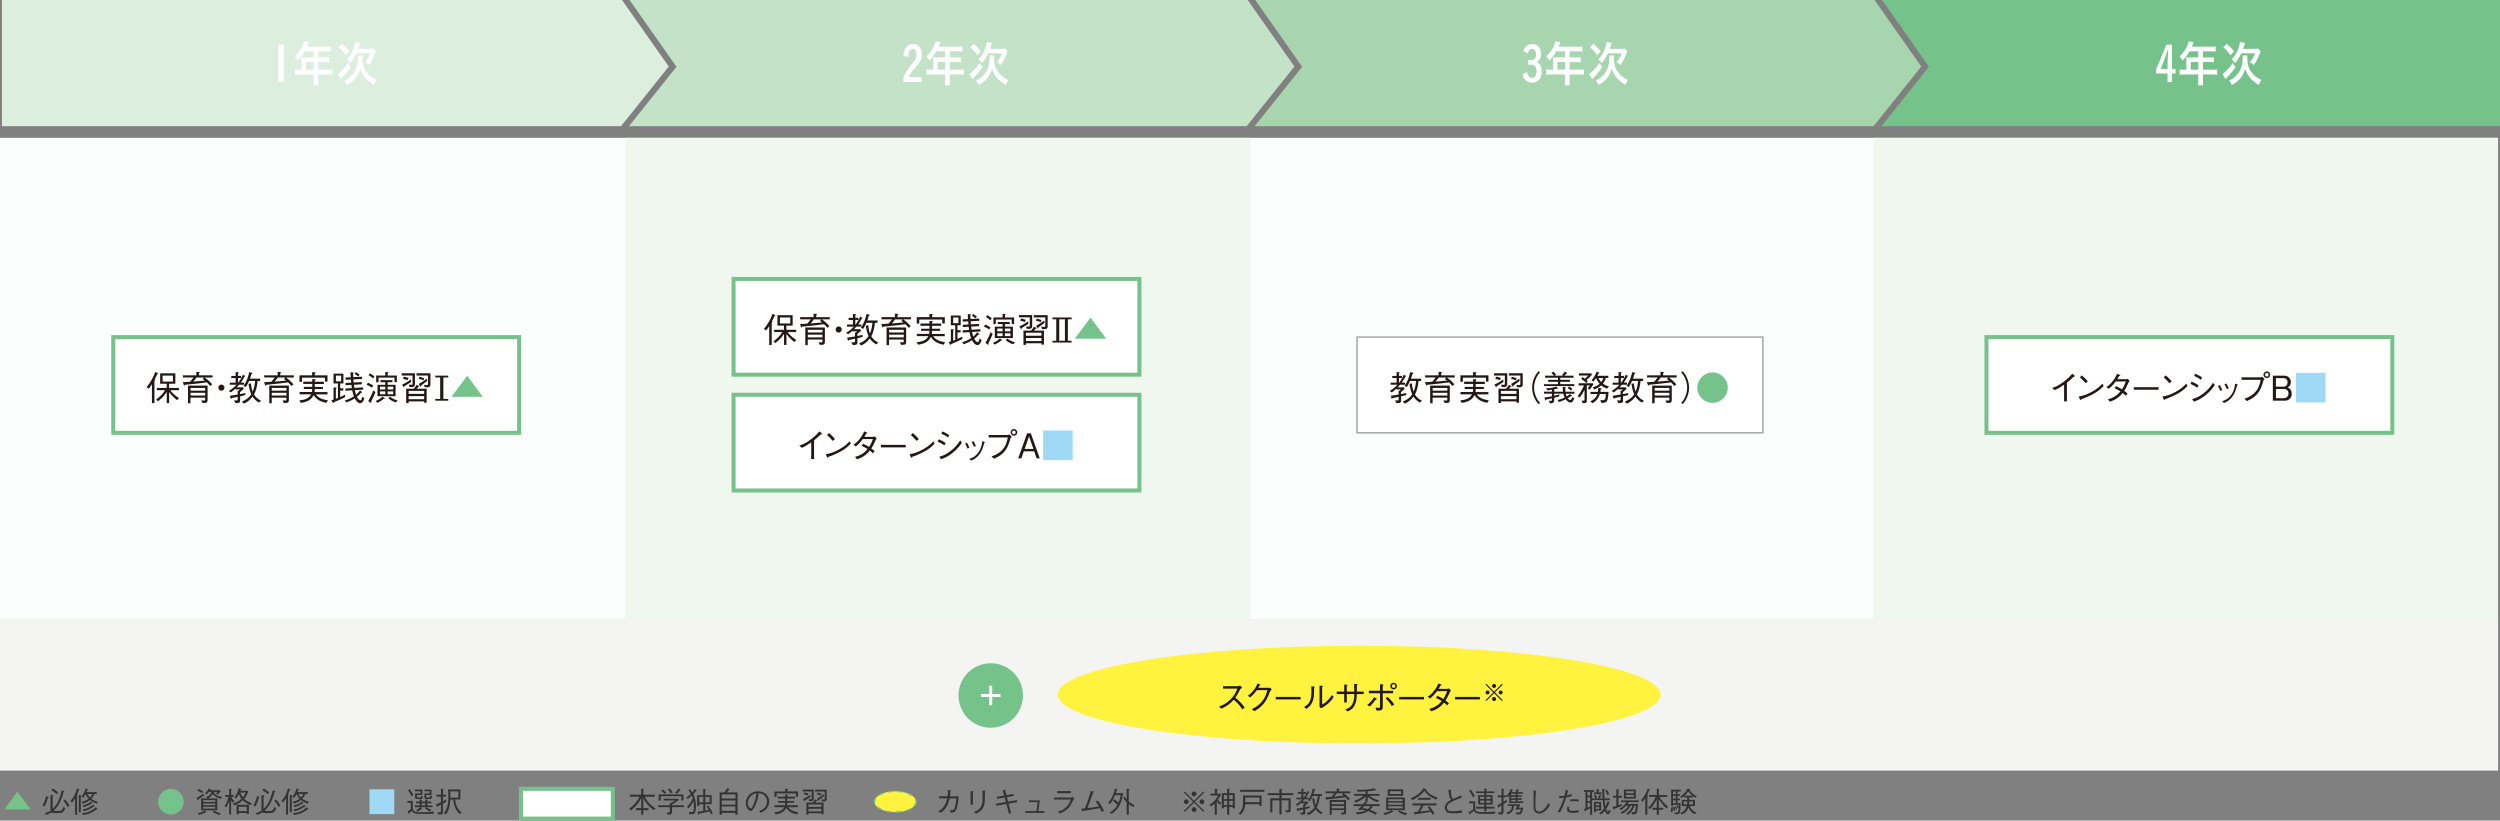 <?xml version="1.0" encoding="UTF-8"?>
<svg id="_レイヤー_2" data-name="レイヤー 2" xmlns="http://www.w3.org/2000/svg" viewBox="0 0 510.25 167.49">
  <rect x="0" y="0" width="510.25" height="167.49" fill="#808080" stroke="none"/>
  <defs>
    <style>
      .cls-1 {
        stroke-width: .82px;
      }

      .cls-1, .cls-2, .cls-3, .cls-4 {
        stroke: #76c28b;
      }

      .cls-1, .cls-5, .cls-6, .cls-4 {
        fill: #fff;
      }

      .cls-7 {
        fill: #333;
      }

      .cls-7, .cls-8, .cls-9, .cls-10, .cls-11, .cls-12, .cls-13, .cls-14, .cls-6, .cls-15, .cls-16 {
        stroke-width: 0px;
      }

      .cls-8 {
        fill: #eff7ef;
      }

      .cls-9 {
        fill: #fafdfb;
      }

      .cls-10 {
        fill: #9fd9f6;
      }

      .cls-11 {
        fill: #a7d5ae;
      }

      .cls-2 {
        stroke-dasharray: 0 0 1 1;
      }

      .cls-2, .cls-3 {
        fill: #fff33f;
        stroke-width: .3px;
      }

      .cls-12 {
        fill: #f4f4f2;
      }

      .cls-5 {
        stroke: #9fa0a0;
        stroke-miterlimit: 10;
        stroke-width: .28px;
      }

      .cls-13 {
        fill: #76c28b;
      }

      .cls-3 {
        stroke-dasharray: 0 2;
      }

      .cls-14 {
        fill: #dceede;
      }

      .cls-4 {
        stroke-width: .82px;
      }

      .cls-15 {
        fill: #231815;
      }

      .cls-16 {
        fill: #c3e2c7;
      }
    </style>
  </defs>
  <g id="_台紙" data-name="台紙">
    <path class="cls-6" d="M376.29,8.6s-.06.05,0,0h0Z"/>
    <path class="cls-6" d="M261.98,8.9c.07.04.04.02,0,0h0Z"/>
    <polygon class="cls-14" points="136.49 13.58 126.95 0 .4 0 .4 25.76 126.75 25.76 136.49 13.58"/>
    <polygon class="cls-16" points="254.44 25.76 264.19 13.58 254.65 0 128.5 0 138.07 13.63 128.37 25.76 254.44 25.76"/>
    <polygon class="cls-13" points="384.14 0 393.71 13.63 384.01 25.76 510.25 25.76 510.25 0 384.14 0"/>
    <polygon class="cls-11" points="382.39 25.76 392.13 13.58 382.59 0 256.19 0 265.77 13.63 256.06 25.76 382.39 25.76"/>
    <g>
      <path class="cls-6" d="M57.9,9.12v7.64h-1.07v-7.64h1.07Z"/>
      <path class="cls-6" d="M61.56,12.25c0-.2,0-.36-.03-.56.17.02.36.03.59.03h1.87v-1.25h-1.79c-.44.76-.86,1.34-1.41,1.89-.24-.41-.34-.54-.62-.86.87-.83,1.31-1.46,1.66-2.39.12-.31.18-.52.2-.7l1.01.23c-.03.06-.15.36-.37.89h3.99c.42,0,.62,0,.88-.05v1.05c-.27-.04-.5-.05-.88-.05h-1.72v1.25h1.36c.4,0,.62,0,.88-.04v1.01c-.23-.03-.49-.04-.85-.04h-1.39v1.57h1.96c.41,0,.67-.02.94-.06v1.09c-.27-.04-.57-.06-.94-.06h-1.96v1.19c0,.49,0,.76.05,1.03h-1.05c.04-.28.05-.53.05-1.04v-1.18h-2.87c-.37,0-.66.02-.93.06v-1.09c.28.04.53.06.93.06h.43v-1.97ZM64,14.22v-1.57h-1.55v1.57h1.55Z"/>
      <path class="cls-6" d="M71.59,13.7c-.54.8-1.08,1.45-1.75,2.14-.18.17-.21.21-.28.29l-.64-1.01c.18-.1.35-.24.74-.62.58-.56.85-.89,1.36-1.63l.58.83ZM69.83,8.95c.63.57.93.89,1.47,1.54l-.74.78c-.52-.73-.78-1.02-1.47-1.63l.74-.69ZM74.01,11.31c-.03.13-.04.26-.04.41,0,.7.11,1.44.27,1.92.23.67.66,1.3,1.19,1.77.42.37.75.58,1.44.9-.24.34-.4.64-.54,1.02-.84-.52-1.26-.85-1.72-1.37-.51-.57-.87-1.22-1.08-1.97-.18.72-.49,1.38-.88,1.89-.44.57-1,1.02-1.83,1.46-.14-.35-.26-.55-.53-.9.68-.32,1.16-.67,1.62-1.2.73-.83,1.14-2.09,1.14-3.48,0-.15,0-.27-.03-.44h.99ZM75.36,9.96c.39,0,.62,0,.83-.05l.52.55c-.07.16-.1.23-.2.5-.36.98-.66,1.55-1.21,2.32-.3-.29-.34-.31-.79-.61.52-.58.81-1.08,1.06-1.79h-2.82c-.35.77-.69,1.33-1.26,2.01-.22-.32-.42-.54-.71-.77.9-.9,1.46-2.05,1.73-3.57l1.03.21c-.07.19-.1.24-.26.75-.05.16-.09.27-.16.46h2.25Z"/>
    </g>
    <g>
      <path class="cls-6" d="M188.13,16.76h-3.75v-.82c.21-.65.42-1.06.78-1.6.24-.37.31-.46,1.12-1.45.61-.76.79-1.17.79-1.84,0-.33-.08-.62-.22-.83-.12-.17-.32-.26-.56-.26-.32,0-.59.24-.74.65-.08.23-.12.47-.15,1.02l-1.02-.23c.07-.82.19-1.23.47-1.65.36-.53.84-.78,1.5-.78,1.11,0,1.79.82,1.79,2.17,0,.64-.12,1.07-.44,1.57-.2.32-.38.53-.92,1.13-.72.79-1,1.2-1.31,1.92h2.65v1Z"/>
      <path class="cls-6" d="M190.48,12.25c0-.2,0-.36-.03-.56.17.02.36.03.59.03h1.87v-1.25h-1.79c-.44.76-.86,1.34-1.41,1.89-.24-.41-.34-.54-.62-.86.87-.83,1.31-1.46,1.66-2.39.12-.31.18-.52.2-.7l1.01.23c-.03.06-.15.36-.37.89h3.99c.42,0,.62,0,.88-.05v1.05c-.27-.04-.5-.05-.88-.05h-1.72v1.25h1.36c.4,0,.62,0,.88-.04v1.01c-.23-.03-.49-.04-.85-.04h-1.39v1.57h1.96c.41,0,.67-.02.94-.06v1.09c-.27-.04-.57-.06-.94-.06h-1.96v1.19c0,.49,0,.76.05,1.03h-1.05c.04-.28.05-.53.05-1.04v-1.18h-2.87c-.37,0-.66.02-.93.06v-1.09c.28.04.53.06.93.06h.43v-1.97ZM192.92,14.22v-1.57h-1.55v1.57h1.55Z"/>
      <path class="cls-6" d="M200.51,13.7c-.54.8-1.08,1.45-1.75,2.14-.18.17-.21.21-.28.29l-.64-1.01c.18-.1.35-.24.74-.62.58-.56.85-.89,1.36-1.63l.58.83ZM198.75,8.95c.63.57.93.89,1.47,1.54l-.74.78c-.52-.73-.78-1.02-1.47-1.63l.74-.69ZM202.94,11.31c-.03.13-.04.26-.04.41,0,.7.11,1.44.27,1.92.23.67.66,1.3,1.19,1.77.42.37.75.58,1.44.9-.24.34-.4.64-.54,1.02-.84-.52-1.26-.85-1.72-1.37-.51-.57-.87-1.22-1.08-1.97-.18.72-.49,1.38-.88,1.89-.44.57-1,1.02-1.83,1.46-.14-.35-.26-.55-.53-.9.68-.32,1.16-.67,1.63-1.2.73-.83,1.14-2.09,1.14-3.48,0-.15,0-.27-.03-.44h.99ZM204.29,9.96c.39,0,.62,0,.83-.05l.52.55c-.07.16-.1.23-.2.5-.36.98-.66,1.55-1.21,2.32-.3-.29-.34-.31-.79-.61.52-.58.81-1.08,1.06-1.79h-2.82c-.35.77-.69,1.33-1.26,2.01-.22-.32-.42-.54-.71-.77.9-.9,1.46-2.05,1.73-3.57l1.03.21c-.07.19-.1.24-.26.75-.05.16-.09.27-.16.46h2.25Z"/>
    </g>
    <g>
      <path class="cls-6" d="M311.89,12.24c.15,0,.56.02.64.02.63,0,.97-.41.97-1.17,0-.7-.29-1.12-.8-1.12-.28,0-.49.12-.65.38-.08.13-.13.27-.24.59l-.91-.52c.37-.99.95-1.44,1.83-1.44,1.1,0,1.81.79,1.81,2.02,0,.54-.14.98-.43,1.33-.12.15-.22.23-.45.37.28.13.39.21.53.36.32.35.47.83.47,1.48,0,1.44-.76,2.35-1.97,2.35-.58,0-1.07-.21-1.43-.61-.24-.27-.39-.56-.55-1.07l.95-.5c.12.41.2.61.31.79.18.26.43.4.72.4.57,0,.91-.52.91-1.38s-.36-1.32-1.11-1.32c-.08,0-.18,0-.31,0q-.08,0-.3,0v-.99Z"/>
      <path class="cls-6" d="M316.98,12.25c0-.2,0-.36-.03-.56.17.02.36.03.59.03h1.87v-1.25h-1.79c-.44.76-.86,1.34-1.41,1.89-.24-.41-.34-.54-.62-.86.87-.83,1.31-1.46,1.66-2.39.12-.31.18-.52.2-.7l1.01.23c-.03.06-.15.36-.37.89h3.99c.42,0,.62,0,.88-.05v1.05c-.27-.04-.5-.05-.88-.05h-1.72v1.25h1.36c.4,0,.62,0,.88-.04v1.01c-.23-.03-.49-.04-.85-.04h-1.39v1.57h1.96c.41,0,.67-.02.94-.06v1.09c-.27-.04-.57-.06-.94-.06h-1.96v1.19c0,.49,0,.76.05,1.03h-1.05c.04-.28.05-.53.05-1.04v-1.18h-2.87c-.37,0-.66.02-.93.06v-1.09c.28.04.53.06.93.06h.43v-1.97ZM319.42,14.22v-1.57h-1.55v1.57h1.55Z"/>
      <path class="cls-6" d="M327.01,13.7c-.54.8-1.08,1.45-1.75,2.14-.18.17-.21.21-.28.29l-.64-1.01c.18-.1.35-.24.74-.62.58-.56.85-.89,1.36-1.63l.58.83ZM325.25,8.95c.63.57.93.89,1.47,1.54l-.74.78c-.52-.73-.78-1.02-1.47-1.63l.74-.69ZM329.43,11.31c-.03.13-.04.26-.04.41,0,.7.11,1.44.27,1.92.23.67.66,1.3,1.19,1.77.42.37.75.58,1.44.9-.24.34-.4.64-.54,1.02-.84-.52-1.26-.85-1.72-1.37-.51-.57-.87-1.22-1.08-1.97-.18.72-.49,1.38-.88,1.89-.44.57-1,1.02-1.83,1.46-.14-.35-.26-.55-.53-.9.68-.32,1.16-.67,1.63-1.2.73-.83,1.14-2.09,1.14-3.48,0-.15,0-.27-.03-.44h.99ZM330.78,9.96c.39,0,.62,0,.83-.05l.52.55c-.07.16-.1.23-.2.5-.36.98-.66,1.55-1.21,2.32-.3-.29-.34-.31-.79-.61.52-.58.81-1.08,1.06-1.79h-2.82c-.35.77-.69,1.33-1.26,2.01-.22-.32-.42-.54-.71-.77.9-.9,1.46-2.05,1.73-3.57l1.03.21c-.07.19-.1.24-.26.75-.05.16-.09.27-.16.46h2.25Z"/>
    </g>
    <g>
      <path class="cls-6" d="M443.29,14.07h.74v.93h-.74v1.77h-.9v-1.77h-2.34v-.81l2.12-5.07h1.12v4.95ZM442.42,12.48c0-.68.04-1.12.13-2.38h-.09c-.34,1.05-.51,1.54-.64,1.87l-.84,2.1h1.42l.02-1.59Z"/>
      <path class="cls-6" d="M446.24,12.25c0-.2,0-.36-.03-.56.17.02.36.03.59.03h1.87v-1.25h-1.79c-.44.76-.86,1.34-1.41,1.89-.24-.41-.34-.54-.62-.86.87-.83,1.31-1.46,1.66-2.39.12-.31.18-.52.2-.7l1.01.23c-.03.06-.15.36-.37.89h3.99c.42,0,.62,0,.88-.05v1.05c-.27-.04-.5-.05-.88-.05h-1.72v1.25h1.36c.4,0,.62,0,.88-.04v1.01c-.23-.03-.49-.04-.85-.04h-1.39v1.57h1.96c.41,0,.67-.02.94-.06v1.09c-.27-.04-.57-.06-.94-.06h-1.96v1.19c0,.49,0,.76.05,1.03h-1.05c.04-.28.05-.53.05-1.04v-1.18h-2.87c-.37,0-.66.02-.93.06v-1.09c.28.04.53.06.93.06h.43v-1.97ZM448.68,14.22v-1.57h-1.55v1.57h1.55Z"/>
      <path class="cls-6" d="M456.27,13.7c-.54.8-1.08,1.45-1.75,2.14-.18.17-.21.21-.28.29l-.64-1.01c.18-.1.35-.24.74-.62.58-.56.85-.89,1.36-1.63l.58.83ZM454.51,8.95c.63.57.93.89,1.47,1.54l-.74.78c-.52-.73-.78-1.02-1.47-1.63l.74-.69ZM458.7,11.31c-.03.13-.04.26-.04.41,0,.7.11,1.44.27,1.92.23.67.66,1.3,1.19,1.77.42.37.75.58,1.44.9-.24.34-.4.64-.54,1.02-.84-.52-1.26-.85-1.72-1.37-.51-.57-.87-1.22-1.08-1.97-.18.72-.49,1.38-.88,1.89-.44.57-1,1.02-1.83,1.46-.14-.35-.26-.55-.53-.9.68-.32,1.16-.67,1.62-1.2.73-.83,1.14-2.09,1.14-3.48,0-.15,0-.27-.03-.44h.99ZM460.05,9.96c.39,0,.62,0,.83-.05l.52.55c-.07.16-.1.23-.2.5-.36.98-.66,1.55-1.21,2.32-.3-.29-.34-.31-.79-.61.52-.58.81-1.08,1.06-1.79h-2.82c-.35.77-.69,1.33-1.26,2.01-.22-.32-.42-.54-.71-.77.9-.9,1.46-2.05,1.73-3.57l1.03.21c-.07.19-.1.24-.26.75-.05.16-.09.27-.16.46h2.25Z"/>
    </g>
    <rect class="cls-9" y="28.13" width="509.85" height="128.37"/>
    <rect class="cls-8" x="127.7" y="28.13" width="127.46" height="128.37"/>
    <rect class="cls-8" x="382.39" y="28.13" width="127.46" height="128.37"/>
    <rect class="cls-12" y="126.26" width="509.85" height="31.02"/>
  </g>
  <g id="_文字" data-name="文字">
    <g>
      <rect class="cls-1" x="23.12" y="68.8" width="82.83" height="19.54"/>
      <g>
        <path class="cls-15" d="M32.09,76.37c-.12.27-.29.64-.53,1.06.06.02.13.06.13.12,0,.07-.06.11-.17.16v4.57h-.51v-3.87c-.22.36-.39.6-.64.9l-.46-.29c.78-.92,1.38-1.98,1.79-3.12l.49.28s.08.05.08.09c0,.06-.06.08-.19.1ZM36.14,81.68c-.54-.41-1.13-.97-1.62-1.66v2.25h-.49v-2.28c-.2.32-.73,1.13-1.77,1.91l-.4-.36c.87-.64,1.38-1.16,1.83-1.9h-1.67v-.46h2v-.86h-1.33v-2.12h3.1v2.12h-1.28v.86h2.01v.46h-1.74c.47.76,1.38,1.38,1.76,1.62l-.41.42ZM35.3,76.66h-2.11v1.23h2.11v-1.23Z"/>
        <path class="cls-15" d="M41.8,77.06c.78.57,1.25,1.07,1.51,1.37l-.41.36c-.18-.22-.34-.43-.69-.75-1.05.14-2.44.32-4.47.5-.06.15-.11.18-.15.18-.04,0-.06-.04-.08-.13l-.2-.6c.13,0,.2,0,.34,0,.18-.01.97-.06,1.13-.07.28-.3.46-.53.71-.88h-2.16v-.44h2.75v-.72l.55.06c.08,0,.16.02.16.08s-.02.06-.18.14v.45h2.77v.44h-1.6ZM41.76,82.24h-.44l-.24-.53c.27.03.42.04.5.04.27,0,.29-.04.29-.29v-.29h-3v1.14h-.5v-3.61h4v2.81c0,.5-.05.73-.62.73ZM41.88,79.18h-3v.55h3v-.55ZM41.88,80.17h-3v.56h3v-.56ZM41.39,77.37l.24-.31h-1.53c-.22.32-.39.53-.65.83.69-.06,1.65-.14,2.36-.21-.06-.05-.36-.26-.42-.31Z"/>
        <path class="cls-15" d="M45.81,79.12c0,.35-.29.63-.63.63s-.62-.29-.62-.63.28-.63.62-.63.63.27.63.63Z"/>
        <path class="cls-15" d="M49.01,80.89v.75c0,.44,0,.64-.93.65l-.33-.57c.15.01.33.02.47.02.25,0,.3-.07.3-.31v-.44c-.53.12-.77.17-1.23.26-.03.07-.06.13-.13.13-.06,0-.1-.05-.11-.1l-.14-.5c.59-.08.99-.14,1.6-.25v-.78h.17c.14-.11.23-.22.27-.27h-.93v-.13c-.39.36-.67.57-.89.74l-.44-.29c.48-.29.99-.65,1.58-1.27h-1.38v-.43h1.2v-.93h-.88v-.44h.88v-.79l.48.04c.06,0,.16.02.16.1,0,.06-.06.09-.15.13v.51h.64v.44h-.64v.93h.06c.58-.74.83-1.35.92-1.61l.39.2s.09.05.09.1-.06.08-.16.1c-.1.22-.29.64-.72,1.21h.65v.43h-1.01c-.2.22-.27.31-.48.53h1.27l.15.33c-.11.11-.36.34-.76.67v.39c.21-.04.56-.11,1.08-.23v.43c-.46.11-.52.13-1.08.26ZM52.81,82.15c-.72-.44-1.09-.92-1.27-1.2-.56.79-1.23,1.19-1.77,1.44l-.41-.43c.51-.21,1.31-.57,1.92-1.48-.41-.9-.52-1.84-.55-2.16l.48-.06c.05.49.13,1.05.36,1.67.36-.82.46-1.72.51-2.18h-1.24c-.2.46-.46.91-.64,1.23l-.49-.19c.64-1,.91-1.7,1.16-2.85l.52.15s.13.05.13.11c0,.1-.1.11-.22.18-.06.25-.14.55-.27.9h2.07v.48h-.52c-.1,1.16-.34,2.05-.73,2.75.5.83,1.18,1.16,1.45,1.28l-.47.38Z"/>
        <path class="cls-15" d="M58.39,77.06c.78.57,1.25,1.07,1.51,1.37l-.41.36c-.18-.22-.34-.43-.69-.75-1.05.14-2.44.32-4.47.5-.06.15-.11.18-.15.18-.04,0-.06-.04-.08-.13l-.2-.6c.13,0,.2,0,.34,0,.18-.01.97-.06,1.13-.07.28-.3.46-.53.71-.88h-2.16v-.44h2.75v-.72l.55.06c.08,0,.16.02.16.08s-.02.06-.18.14v.45h2.77v.44h-1.6ZM58.35,82.24h-.44l-.24-.53c.27.03.42.04.5.04.27,0,.29-.04.29-.29v-.29h-3v1.14h-.5v-3.61h4v2.81c0,.5-.05.73-.62.73ZM58.47,79.18h-3v.55h3v-.55ZM58.47,80.17h-3v.56h3v-.56ZM57.98,77.37l.24-.31h-1.53c-.22.32-.39.53-.65.83.69-.06,1.65-.14,2.36-.21-.06-.05-.36-.26-.42-.31Z"/>
        <path class="cls-15" d="M63.73,77.37l.56.04c.1,0,.13.03.13.08,0,.06-.04.08-.17.13v.29h1.86v.46h-1.86v.6h1.66v.43h-1.66c0,.13,0,.32-.06.62h2.65v.47h-2.37c.63.92,1.77,1.11,2.46,1.21l-.34.53c-1.11-.25-1.94-.58-2.57-1.6-.42.78-1.01,1.39-2.63,1.59l-.29-.5c1.77-.16,2.17-.82,2.4-1.24h-2.35v-.47h2.5c.05-.21.07-.4.08-.62h-1.72v-.43h1.72v-.6h-1.84v-.46h1.84v-.53ZM63.71,75.95l.6.04s.11.01.11.08-.08.12-.17.16v.38h2.59v1.28h-.51v-.81h-4.7v.84h-.51v-1.32h2.58v-.67Z"/>
        <path class="cls-15" d="M68.11,82.1s-.05.18-.12.18c-.04,0-.06-.04-.1-.12l-.25-.48c.06-.02.32-.09.44-.13v-2.49l.51.04s.14,0,.14.08c0,.06-.05.08-.18.13v2.08c.21-.08.29-.11.42-.16v-2.97h-.9v-1.99h2.02v1.99h-.66v.99h.64v.46h-.64v1.33c.42-.18.63-.29.99-.48v.51c-.83.42-1.45.7-2.32,1.04ZM69.63,76.66h-1.07v1.17h1.07v-1.17ZM73.53,82.3c-.6,0-1.01-.78-1.12-1-.53.36-1.1.63-1.7.84l-.33-.42c.56-.15,1.16-.38,1.85-.83-.15-.39-.28-.88-.34-1.23l-1.39.09v-.46l1.31-.08c-.02-.11-.07-.43-.09-.65l-1.2.06v-.46l1.16-.06c-.03-.41-.03-.45-.05-.65l-1.11.06v-.46l1.07-.05c-.02-.22-.05-.76-.06-1.03l.56.06c.09,0,.13.01.13.05,0,.07-.09.13-.15.15,0,.22.01.59.02.74l1.8-.08v.46l-1.77.08c0,.15.01.21.06.64l1.66-.09v.46l-1.61.09c.03.22.03.27.1.64l1.79-.11v.46l-1.7.11c.11.48.17.71.26.94.41-.36.61-.62.79-.89l.4.32s.06.06.06.08c0,.08-.08.08-.23.06-.27.33-.48.55-.85.85.19.38.48.71.7.71.2,0,.27-.22.43-.76l.38.35c-.16.62-.46,1-.81,1ZM73.11,76.83c-.26-.22-.43-.34-.73-.51l.27-.36c.46.27.62.42.73.53l-.27.35Z"/>
        <path class="cls-15" d="M75.08,78.1c.39.16.76.35,1.09.6l-.24.42c-.41-.28-.71-.44-1.09-.58l.24-.44ZM76.63,80.03c-.35.85-.62,1.41-.88,1.93.04.09.06.15.06.21,0,.03-.01.08-.06.08-.06,0-.12-.05-.14-.06l-.46-.33c.54-.92.92-1.83,1.06-2.19l.42.36ZM75.49,76.2c.3.15.58.34.94.64l-.29.41c-.32-.32-.6-.5-.92-.68l.27-.37ZM76.65,81.85c.47-.19.96-.45,1.42-.88l.44.26s.07.04.07.08c0,.08-.09.07-.23.06-.48.41-.9.64-1.3.83l-.39-.36ZM78.64,75.91l.55.05s.11.01.11.06c0,.06-.1.13-.17.17v.46h1.87v1.35h-.48v-.93h-3.26v.95h-.48v-1.37h1.86v-.74ZM80.1,78.01h-.98v.53h1.62v2.33h-3.69v-2.33h1.59v-.53h-.98v-.42h2.44v.42ZM78.64,79.49v-.57h-1.09v.57h1.09ZM78.64,80.47v-.59h-1.09v.59h1.09ZM80.25,79.49v-.57h-1.13v.57h1.13ZM80.25,80.47v-.59h-1.13v.59h1.13ZM79.58,80.97c.53.37.97.6,1.59.77l-.38.4c-.63-.2-1.04-.46-1.53-.86l.32-.31Z"/>
        <path class="cls-15" d="M83.45,78.51c.2.01.39.03.54.03.21,0,.21-.08.21-.25v-1.65h-2.21v-.46h2.7v2.19c0,.47-.15.69-1.13.62l-.11-.49ZM83.89,77.98c-.48.31-.77.5-1.36.86-.02.1-.04.19-.09.19-.04,0-.07-.03-.08-.06l-.29-.46c.53-.24.99-.52,1.81-1.06l.02.53ZM82.41,76.87c.2.04.55.1.97.27l-.17.46c-.13-.06-.38-.17-.95-.27l.15-.46ZM87.08,79.34v2.86h-.51v-.27h-3.17v.33h-.5v-2.92h1.55c.25-.27.48-.6.6-.8l.45.24s.08.05.08.08c0,.06-.05.07-.2.1-.08.08-.26.3-.33.38h2.03ZM86.57,79.78h-3.17v.61h3.17v-.61ZM86.57,80.85h-3.17v.63h3.17v-.63ZM86.53,78.54c.2.04.36.06.53.06.26,0,.3-.08.3-.27v-1.68h-2.34v-.46h2.83v2.23c0,.26,0,.63-.68.63-.12,0-.31-.01-.48-.02l-.15-.49ZM87.22,77.72c-.41.34-.84.66-1.27.97-.01.09-.04.24-.1.24-.04,0-.07-.05-.08-.07l-.3-.5c.5-.27.91-.52,1.66-1.07l.09.43ZM85.6,76.9c.33.08.67.16.98.29l-.13.42c-.27-.13-.6-.2-.97-.26l.11-.46Z"/>
        <path class="cls-15" d="M88.84,81.42h1v-4.38h-1v-.37h2.65v.37h-1v4.38h1v.36h-2.65v-.36Z"/>
        <path class="cls-13" d="M98.55,80.99h-6.4l3.2-4.3,3.2,4.3Z"/>
      </g>
    </g>
    <g>
      <rect class="cls-1" x="149.72" y="56.93" width="82.83" height="19.54"/>
      <g>
        <path class="cls-15" d="M158.08,64.5c-.12.27-.29.64-.53,1.06.06.02.13.06.13.12,0,.07-.06.11-.17.16v4.57h-.51v-3.87c-.22.36-.39.6-.64.9l-.46-.29c.78-.92,1.38-1.98,1.79-3.12l.49.28s.08.05.08.09c0,.06-.06.08-.19.1ZM162.13,69.81c-.54-.41-1.13-.97-1.62-1.66v2.25h-.49v-2.28c-.2.32-.73,1.13-1.77,1.91l-.4-.36c.87-.64,1.38-1.16,1.83-1.9h-1.67v-.46h2v-.86h-1.33v-2.12h3.1v2.12h-1.28v.86h2.01v.46h-1.74c.47.76,1.38,1.38,1.76,1.62l-.41.42ZM161.29,64.79h-2.11v1.23h2.11v-1.23Z"/>
        <path class="cls-15" d="M167.78,65.19c.78.57,1.25,1.07,1.51,1.37l-.41.36c-.18-.22-.34-.43-.69-.75-1.05.14-2.44.32-4.47.5-.06.15-.11.18-.15.18-.04,0-.06-.04-.08-.13l-.2-.6c.13,0,.2,0,.34,0,.18-.01.97-.06,1.13-.07.28-.3.46-.53.71-.88h-2.16v-.44h2.75v-.72l.55.06c.08,0,.16.02.16.08s-.02.06-.18.14v.45h2.77v.44h-1.6ZM167.75,70.37h-.44l-.24-.53c.27.03.42.04.5.04.27,0,.29-.04.29-.29v-.29h-3v1.14h-.5v-3.61h4v2.81c0,.5-.05.73-.62.73ZM167.87,67.31h-3v.55h3v-.55ZM167.87,68.3h-3v.56h3v-.56ZM167.38,65.5l.24-.31h-1.53c-.22.32-.39.53-.65.83.69-.06,1.65-.14,2.36-.21-.06-.05-.36-.26-.42-.31Z"/>
        <path class="cls-15" d="M171.8,67.25c0,.35-.29.63-.63.63s-.62-.29-.62-.63.28-.63.62-.63.63.27.63.63Z"/>
        <path class="cls-15" d="M175,69.03v.75c0,.44,0,.64-.93.65l-.33-.57c.15.01.33.02.47.02.25,0,.3-.07.3-.31v-.44c-.53.12-.77.17-1.23.26-.03.07-.06.13-.13.13-.06,0-.1-.05-.11-.1l-.14-.5c.59-.08.99-.14,1.6-.25v-.78h.17c.14-.11.23-.22.27-.27h-.93v-.13c-.39.36-.67.57-.89.74l-.44-.29c.48-.29.99-.65,1.58-1.27h-1.38v-.43h1.2v-.93h-.88v-.44h.88v-.79l.48.04c.06,0,.16.02.16.1,0,.06-.06.09-.15.13v.51h.64v.44h-.64v.93h.06c.58-.74.83-1.35.92-1.61l.39.2s.09.05.09.1-.06.08-.16.1c-.1.22-.29.64-.72,1.21h.65v.43h-1.01c-.2.22-.27.31-.48.53h1.27l.15.33c-.11.11-.36.34-.76.67v.39c.21-.04.56-.11,1.08-.23v.43c-.46.11-.52.13-1.08.26ZM178.79,70.28c-.72-.44-1.09-.92-1.27-1.2-.56.79-1.23,1.19-1.76,1.44l-.41-.43c.51-.21,1.31-.57,1.92-1.48-.41-.9-.52-1.84-.55-2.16l.48-.06c.05.49.13,1.05.36,1.67.36-.82.46-1.72.51-2.18h-1.24c-.2.46-.46.91-.64,1.23l-.49-.19c.64-1,.91-1.7,1.16-2.85l.52.15s.13.05.13.11c0,.1-.11.11-.22.18-.06.25-.14.55-.27.9h2.07v.48h-.53c-.1,1.16-.34,2.05-.73,2.75.5.83,1.18,1.16,1.45,1.28l-.47.38Z"/>
        <path class="cls-15" d="M184.37,65.19c.78.57,1.25,1.07,1.51,1.37l-.41.36c-.18-.22-.34-.43-.69-.75-1.05.14-2.44.32-4.47.5-.06.15-.11.18-.15.18-.04,0-.06-.04-.08-.13l-.2-.6c.13,0,.2,0,.34,0,.18-.01.97-.06,1.13-.07.28-.3.46-.53.71-.88h-2.16v-.44h2.75v-.72l.55.06c.08,0,.16.02.16.08s-.02.06-.18.14v.45h2.77v.44h-1.6ZM184.34,70.37h-.44l-.24-.53c.27.03.42.04.5.04.27,0,.29-.04.29-.29v-.29h-3v1.14h-.5v-3.61h4v2.81c0,.5-.05.73-.62.73ZM184.46,67.31h-3v.55h3v-.55ZM184.46,68.3h-3v.56h3v-.56ZM183.97,65.5l.24-.31h-1.53c-.22.32-.39.53-.65.83.69-.06,1.65-.14,2.36-.21-.06-.05-.36-.26-.42-.31Z"/>
        <path class="cls-15" d="M189.71,65.5l.56.04c.1,0,.13.03.13.08,0,.06-.04.08-.17.13v.29h1.86v.46h-1.86v.6h1.66v.43h-1.66c0,.13,0,.32-.06.62h2.65v.47h-2.37c.63.92,1.76,1.11,2.46,1.21l-.34.53c-1.11-.25-1.94-.58-2.57-1.6-.42.78-1.01,1.39-2.63,1.59l-.29-.5c1.77-.16,2.17-.82,2.4-1.24h-2.35v-.47h2.5c.05-.21.07-.4.08-.62h-1.72v-.43h1.72v-.6h-1.84v-.46h1.84v-.53ZM189.7,64.08l.6.04s.11.01.11.08-.08.12-.17.16v.38h2.59v1.28h-.51v-.81h-4.7v.84h-.51v-1.32h2.58v-.67Z"/>
        <path class="cls-15" d="M194.1,70.23s-.05.18-.12.18c-.04,0-.06-.04-.1-.12l-.25-.48c.06-.02.32-.09.44-.13v-2.49l.51.04s.14,0,.14.08c0,.06-.05.08-.18.13v2.08c.21-.08.29-.11.42-.16v-2.97h-.9v-1.99h2.02v1.99h-.66v.99h.64v.46h-.64v1.33c.42-.18.63-.29.99-.48v.51c-.83.42-1.45.7-2.32,1.04ZM195.61,64.79h-1.07v1.17h1.07v-1.17ZM199.51,70.43c-.6,0-1.01-.78-1.12-1-.53.36-1.1.63-1.7.84l-.33-.42c.56-.15,1.16-.38,1.85-.83-.15-.39-.28-.88-.34-1.23l-1.39.09v-.46l1.31-.08c-.02-.11-.07-.43-.09-.65l-1.2.06v-.46l1.16-.06c-.03-.41-.03-.45-.05-.65l-1.11.06v-.46l1.07-.05c-.02-.22-.05-.76-.06-1.03l.56.06c.09,0,.13.01.13.05,0,.07-.09.13-.15.15,0,.22.01.59.02.74l1.8-.08v.46l-1.77.08c0,.15.01.21.06.64l1.66-.09v.46l-1.61.09c.03.22.03.27.1.64l1.79-.11v.46l-1.7.11c.11.48.18.71.26.94.41-.36.61-.62.79-.89l.4.32s.06.06.06.08c0,.08-.08.08-.23.06-.27.33-.48.55-.85.85.19.38.48.71.7.71.2,0,.27-.22.43-.76l.38.35c-.16.62-.46,1-.81,1ZM199.1,64.96c-.26-.22-.43-.34-.73-.51l.27-.36c.46.27.62.42.73.53l-.27.35Z"/>
        <path class="cls-15" d="M201.07,66.23c.39.16.76.35,1.09.6l-.24.42c-.41-.28-.71-.44-1.09-.58l.24-.44ZM202.61,68.16c-.35.85-.62,1.41-.88,1.93.04.09.06.15.06.21,0,.03-.01.08-.06.08-.06,0-.12-.05-.14-.06l-.46-.33c.54-.92.92-1.83,1.06-2.19l.42.36ZM201.48,64.33c.3.15.58.34.94.64l-.29.41c-.32-.32-.6-.5-.92-.68l.27-.37ZM202.64,69.98c.47-.19.96-.45,1.41-.88l.44.26s.07.04.07.08c0,.08-.09.07-.23.06-.48.41-.9.64-1.3.83l-.39-.36ZM204.62,64.05l.55.05s.11.01.11.06c0,.06-.1.13-.17.17v.46h1.87v1.35h-.48v-.93h-3.26v.95h-.48v-1.37h1.86v-.74ZM206.09,66.14h-.98v.53h1.62v2.33h-3.69v-2.33h1.59v-.53h-.98v-.42h2.44v.42ZM204.63,67.62v-.57h-1.09v.57h1.09ZM204.63,68.61v-.59h-1.09v.59h1.09ZM206.23,67.62v-.57h-1.13v.57h1.13ZM206.23,68.61v-.59h-1.13v.59h1.13ZM205.57,69.1c.53.37.97.6,1.59.77l-.38.4c-.63-.2-1.04-.46-1.53-.86l.32-.31Z"/>
        <path class="cls-15" d="M209.43,66.64c.2.01.39.03.54.03.21,0,.21-.08.21-.25v-1.65h-2.21v-.46h2.7v2.19c0,.47-.15.69-1.13.62l-.11-.49ZM209.87,66.11c-.48.31-.77.5-1.36.86-.02.1-.04.19-.09.19-.04,0-.07-.03-.08-.06l-.29-.46c.53-.24.99-.52,1.81-1.06l.02.53ZM208.39,65c.2.04.55.1.97.27l-.17.46c-.13-.06-.38-.17-.95-.27l.15-.46ZM213.07,67.47v2.86h-.51v-.27h-3.17v.33h-.5v-2.92h1.55c.25-.27.48-.6.6-.8l.45.24s.08.05.08.08c0,.06-.05.07-.2.1-.08.08-.26.3-.33.38h2.03ZM212.56,67.91h-3.17v.61h3.17v-.61ZM212.56,68.98h-3.17v.63h3.17v-.63ZM212.51,66.67c.2.04.36.06.53.06.26,0,.3-.08.3-.27v-1.68h-2.34v-.46h2.83v2.23c0,.26,0,.63-.68.63-.12,0-.31-.01-.48-.02l-.15-.49ZM213.21,65.85c-.41.34-.84.66-1.27.97-.01.09-.03.24-.1.24-.04,0-.07-.05-.08-.07l-.3-.5c.5-.27.91-.52,1.66-1.07l.09.43ZM211.59,65.03c.33.08.67.16.98.29l-.13.42c-.27-.13-.6-.2-.97-.26l.11-.46Z"/>
        <path class="cls-15" d="M214.81,69.55h.77v-4.38h-.77v-.37h3.91v.37h-.77v4.38h.77v.36h-3.91v-.36ZM216.19,69.55h1.16v-4.38h-1.16v4.38Z"/>
        <path class="cls-13" d="M225.77,69.12h-6.4l3.2-4.3,3.2,4.3Z"/>
      </g>
    </g>
    <g>
      <rect class="cls-5" x="276.97" y="68.8" width="82.83" height="19.54"/>
      <g>
        <path class="cls-15" d="M285.96,80.89v.75c0,.44,0,.64-.93.65l-.33-.57c.15.01.33.02.47.02.25,0,.3-.07.3-.31v-.44c-.53.12-.77.17-1.23.26-.03.07-.06.13-.13.13-.06,0-.1-.05-.11-.1l-.14-.5c.59-.08.99-.14,1.6-.25v-.78h.17c.14-.11.23-.22.27-.27h-.93v-.13c-.39.36-.67.57-.89.74l-.44-.29c.48-.29.99-.65,1.58-1.27h-1.38v-.43h1.2v-.93h-.88v-.44h.88v-.79l.48.04c.06,0,.16.02.16.1,0,.06-.06.09-.15.13v.51h.64v.44h-.64v.93h.06c.58-.74.83-1.35.92-1.61l.39.2s.09.05.09.1-.06.08-.16.1c-.1.22-.29.64-.72,1.21h.65v.43h-1.01c-.2.22-.27.31-.48.53h1.27l.15.33c-.11.11-.36.34-.76.67v.39c.21-.04.56-.11,1.08-.23v.43c-.46.11-.52.13-1.08.26ZM289.75,82.15c-.72-.44-1.09-.92-1.27-1.2-.56.79-1.23,1.19-1.76,1.44l-.41-.43c.51-.21,1.31-.57,1.92-1.48-.41-.9-.52-1.84-.55-2.16l.48-.06c.05.49.13,1.05.36,1.67.36-.82.46-1.72.51-2.18h-1.24c-.2.46-.46.91-.64,1.23l-.49-.19c.64-1,.91-1.7,1.16-2.85l.52.15s.13.05.13.11c0,.1-.11.11-.22.18-.06.25-.14.55-.27.9h2.07v.48h-.53c-.1,1.16-.34,2.05-.73,2.75.5.83,1.18,1.16,1.45,1.28l-.47.38Z"/>
        <path class="cls-15" d="M295.33,77.06c.78.57,1.25,1.07,1.51,1.37l-.41.36c-.18-.22-.34-.43-.69-.75-1.05.14-2.44.32-4.47.5-.06.15-.11.18-.15.18-.04,0-.06-.04-.08-.13l-.2-.6c.13,0,.2,0,.34,0,.18-.01.97-.06,1.13-.07.28-.3.46-.53.71-.88h-2.16v-.44h2.75v-.72l.55.06c.08,0,.16.02.16.08s-.02.06-.18.14v.45h2.77v.44h-1.6ZM295.29,82.24h-.44l-.24-.53c.27.03.42.04.5.04.27,0,.29-.04.29-.29v-.29h-3v1.14h-.5v-3.61h4v2.81c0,.5-.05.73-.62.73ZM295.41,79.18h-3v.55h3v-.55ZM295.41,80.17h-3v.56h3v-.56ZM294.92,77.37l.24-.31h-1.53c-.22.32-.39.53-.65.83.69-.06,1.65-.14,2.36-.21-.06-.05-.36-.26-.42-.31Z"/>
        <path class="cls-15" d="M300.67,77.37l.56.04c.1,0,.13.03.13.08,0,.06-.04.08-.17.13v.29h1.86v.46h-1.86v.6h1.66v.43h-1.66c0,.13,0,.32-.06.62h2.65v.47h-2.37c.63.92,1.76,1.11,2.46,1.21l-.34.53c-1.11-.25-1.94-.58-2.57-1.6-.42.78-1.01,1.39-2.63,1.59l-.29-.5c1.77-.16,2.17-.82,2.4-1.24h-2.35v-.47h2.5c.05-.21.07-.4.08-.62h-1.72v-.43h1.72v-.6h-1.84v-.46h1.84v-.53ZM300.66,75.95l.6.04s.11.01.11.08-.08.12-.17.16v.38h2.59v1.28h-.51v-.81h-4.7v.84h-.51v-1.32h2.58v-.67Z"/>
        <path class="cls-15" d="M306.39,78.51c.2.01.39.03.54.03.21,0,.21-.08.21-.25v-1.65h-2.21v-.46h2.7v2.19c0,.47-.15.69-1.13.62l-.11-.49ZM306.83,77.98c-.48.31-.77.5-1.36.86-.02.1-.04.19-.09.19-.04,0-.07-.03-.08-.06l-.29-.46c.53-.24.99-.52,1.81-1.06l.02.53ZM305.35,76.87c.2.04.55.1.97.27l-.17.46c-.13-.06-.38-.17-.95-.27l.15-.46ZM310.02,79.34v2.86h-.51v-.27h-3.17v.33h-.5v-2.92h1.55c.25-.27.48-.6.6-.8l.45.24s.08.05.08.08c0,.06-.05.07-.2.1-.08.08-.26.3-.33.38h2.03ZM309.51,79.78h-3.17v.61h3.17v-.61ZM309.51,80.85h-3.17v.63h3.17v-.63ZM309.47,78.54c.2.04.36.06.53.06.26,0,.3-.08.3-.27v-1.68h-2.34v-.46h2.83v2.23c0,.26,0,.63-.68.63-.12,0-.31-.01-.48-.02l-.15-.49ZM310.16,77.72c-.41.34-.84.66-1.27.97-.01.09-.03.24-.1.24-.04,0-.07-.05-.08-.07l-.3-.5c.5-.27.91-.52,1.66-1.07l.09.43ZM308.55,76.9c.33.08.67.16.98.29l-.13.42c-.27-.13-.6-.2-.97-.26l.11-.46Z"/>
        <path class="cls-15" d="M314.32,76.01c-.27.29-.43.47-.63.85-.37.69-.59,1.51-.59,2.26s.22,1.57.59,2.26c.2.38.36.55.63.85l-.29.25c-.28-.3-.45-.5-.66-.88-.43-.76-.66-1.63-.66-2.48s.23-1.72.66-2.48c.21-.39.38-.58.66-.88l.29.25Z"/>
        <path class="cls-15" d="M315.12,78.81v-.4h2.86v-.48h-2v-.4h2v-.43h-2.63v-.42h1.81c-.09-.13-.23-.31-.51-.55l.35-.29c.28.22.45.41.6.6l-.31.24h1.72l-.17-.15c.23-.25.37-.43.53-.71l.42.27c.07.05.08.07.08.09,0,.06-.08.08-.17.08-.13.15-.22.25-.4.41h1.86v.42h-2.71v.43h1.98v.4h-1.98v.48h2.86v.4h-6.2ZM320.54,82.17c-.09,0-.48-.01-.98-.68-.52.26-.89.41-1.37.57l-.29-.42c.62-.14,1.02-.29,1.44-.51-.1-.2-.18-.39-.27-.78h-1.86v.43c.18-.05.55-.14,1.11-.29l-.13.43c-.45.13-.71.2-.98.27v.44c0,.62-.34.69-.88.7l-.2-.55c.1.01.3.04.38.04.24,0,.24-.13.24-.27v-.25c-.6.13-.75.17-1.17.25-.03.08-.06.2-.13.2-.06,0-.09-.1-.1-.14l-.13-.48c.54-.05,1.07-.15,1.53-.25v-.53h-1.62v-.41h1.62v-.41c-.55.1-.64.11-.89.15l-.35-.42c1.15-.01,1.85-.27,2.1-.36l.33.31s.06.06.06.1c0,.03-.03.05-.07.05-.04,0-.04,0-.14-.04-.3.07-.32.08-.57.13v.5h1.79c-.05-.4-.05-.59-.06-.97l.51.04s.15.01.15.08c0,.07-.11.11-.15.11,0,.32.01.49.04.74h1.84v.41h-1.77c.04.21.08.35.18.55.46-.28.54-.36.67-.48l.38.29c.06.04.07.06.07.08,0,.08-.13.06-.21.05-.19.14-.5.32-.68.43.22.32.42.37.5.37.23,0,.41-.52.45-.61l.4.29c-.33.72-.57.84-.78.84ZM320.66,79.72c-.1-.1-.25-.23-.69-.51l.24-.33c.22.12.49.28.71.49l-.26.35Z"/>
        <path class="cls-15" d="M324.46,79.52l-.41-.24c.2-.25.29-.37.46-.62h-.64v3.11c0,.3,0,.52-.83.53l-.24-.56c.1.01.26.04.36.04.24,0,.24-.11.24-.22v-1.99c-.37.72-.67,1.17-.99,1.57l-.42-.29c.43-.53.87-1.18,1.31-2.18h-1.11v-.44h2.88l.17.18c-.3.47-.48.71-.78,1.11ZM323.82,77.58c.18.15.2.17.23.21l-.27.4c-.27-.28-.58-.56-1.06-.85l.27-.39c.08.06.29.2.48.35.17-.15.4-.37.69-.66h-1.9v-.44h2.52l.16.24c-.34.39-.63.69-1.13,1.14ZM326.83,82.23l-.2-.59c.25.04.33.05.47.05.17,0,.44-.04.53-.32.04-.14.1-.57.13-.95h-1.23c-.17.52-.5,1.38-1.54,1.88l-.4-.4c.82-.34,1.19-.83,1.44-1.48h-1.42v-.44h1.51c.06-.35.07-.6.08-.82l.55.09s.13.03.13.1-.09.12-.16.16c-.03.16-.06.33-.08.47h1.67c-.15,2.18-.34,2.23-1.47,2.25ZM327.98,79.33c-.5-.19-.83-.38-1.18-.66-.46.38-.86.59-1.39.84l-.34-.44c.54-.17,1.02-.4,1.42-.73-.37-.42-.61-.85-.75-1.18-.25.39-.36.55-.49.72l-.42-.22c.6-.78.89-1.39,1.07-1.83l.45.22s.1.05.1.1c0,.07-.13.08-.19.09-.14.26-.2.36-.25.46h2.25v.44h-.51c-.13.45-.27.76-.6,1.16.39.27.7.42,1.26.6l-.42.41ZM326.25,77.15c.25.53.43.72.55.83.1-.12.26-.32.43-.83h-.98Z"/>
        <path class="cls-15" d="M331.26,80.89v.75c0,.44,0,.64-.93.65l-.33-.57c.15.01.33.02.47.02.25,0,.3-.07.3-.31v-.44c-.53.12-.77.17-1.23.26-.03.07-.06.13-.13.13-.06,0-.1-.05-.11-.1l-.14-.5c.59-.08.99-.14,1.6-.25v-.78h.17c.14-.11.23-.22.27-.27h-.93v-.13c-.39.36-.67.57-.89.74l-.44-.29c.48-.29.99-.65,1.58-1.27h-1.38v-.43h1.2v-.93h-.88v-.44h.88v-.79l.48.04c.06,0,.16.02.16.1,0,.06-.06.09-.15.13v.51h.64v.44h-.64v.93h.06c.58-.74.83-1.35.92-1.61l.39.2s.09.05.09.1-.06.08-.16.1c-.1.22-.29.64-.72,1.21h.65v.43h-1.01c-.2.22-.27.31-.48.53h1.27l.15.33c-.11.11-.36.34-.76.67v.39c.21-.04.56-.11,1.08-.23v.43c-.46.11-.52.13-1.08.26ZM335.06,82.15c-.72-.44-1.09-.92-1.27-1.2-.56.79-1.23,1.19-1.76,1.44l-.41-.43c.51-.21,1.31-.57,1.92-1.48-.41-.9-.52-1.84-.55-2.16l.48-.06c.05.49.13,1.05.36,1.67.36-.82.46-1.72.51-2.18h-1.24c-.2.46-.46.91-.64,1.23l-.49-.19c.64-1,.91-1.7,1.16-2.85l.52.15s.13.05.13.11c0,.1-.11.11-.22.18-.06.25-.14.55-.27.9h2.07v.48h-.53c-.1,1.16-.34,2.05-.73,2.75.5.83,1.18,1.16,1.45,1.28l-.47.38Z"/>
        <path class="cls-15" d="M340.63,77.06c.78.57,1.25,1.07,1.51,1.37l-.41.36c-.18-.22-.34-.43-.69-.75-1.05.14-2.44.32-4.47.5-.06.15-.11.18-.15.18-.04,0-.06-.04-.08-.13l-.2-.6c.13,0,.2,0,.34,0,.18-.01.97-.06,1.13-.07.28-.3.46-.53.71-.88h-2.16v-.44h2.75v-.72l.55.06c.08,0,.16.02.16.08s-.02.06-.18.14v.45h2.77v.44h-1.6ZM340.6,82.24h-.44l-.24-.53c.27.03.42.04.5.04.27,0,.29-.04.29-.29v-.29h-3v1.14h-.5v-3.61h4v2.81c0,.5-.05.73-.62.73ZM340.72,79.18h-3v.55h3v-.55ZM340.72,80.17h-3v.56h3v-.56ZM340.23,77.37l.24-.31h-1.53c-.22.32-.39.53-.65.83.69-.06,1.65-.14,2.36-.21-.06-.05-.36-.26-.42-.31Z"/>
        <path class="cls-15" d="M343.13,82.23c.27-.29.43-.47.63-.85.37-.69.59-1.51.59-2.26s-.22-1.57-.59-2.26c-.2-.38-.36-.55-.63-.85l.29-.25c.28.3.45.5.66.88.43.76.66,1.63.66,2.48s-.23,1.72-.66,2.48c-.21.38-.38.58-.66.88l-.29-.25Z"/>
        <path class="cls-13" d="M352.64,79.12c0,1.72-1.39,3.11-3.11,3.11s-3.11-1.39-3.11-3.11,1.41-3.11,3.11-3.11,3.11,1.38,3.11,3.11Z"/>
      </g>
    </g>
    <g>
      <rect class="cls-4" x="149.72" y="80.57" width="82.83" height="19.54"/>
      <g>
        <path class="cls-15" d="M165.57,93.7v-3.41c-.82.57-1.32.85-1.93,1.11l-.51-.46c.62-.2,1.23-.4,2.3-1.21.97-.72,1.46-1.28,1.82-1.69l.48.41s.08.07.08.13c0,.03,0,.06-.08.06-.05,0-.08,0-.16-.02-.59.56-.78.76-1.42,1.25v3.83h-.57Z"/>
        <path class="cls-15" d="M173.64,90.56c-.78.78-1.64,1.64-4.59,2.7,0,.01-.08.18-.13.18-.06,0-.09-.08-.13-.17l-.24-.57c.69-.13,1.46-.26,2.75-.99,1.22-.69,1.71-1.22,2.11-1.65l.24.51ZM169.95,89.98c-.34-.43-.74-.82-1.16-1.19l.41-.4c.22.18.81.71,1.22,1.23l-.47.36Z"/>
        <path class="cls-15" d="M178.93,89.57c-.13.11-.14.13-.18.18-.52,1.16-.62,1.34-.92,1.79.25.17.47.34.69.56l-.36.42c-.3-.29-.45-.42-.64-.56-.25.3-.55.67-1.12,1.07-.62.44-1.09.58-1.52.71l-.36-.5c.36-.09.8-.2,1.39-.57.59-.36.9-.72,1.16-1.03-.37-.24-.66-.4-1.22-.65l.33-.42c.65.32,1,.53,1.2.65.48-.75.67-1.25.78-1.6h-2.06c-.66.9-1.11,1.25-1.42,1.5l-.48-.36c.44-.3.86-.6,1.45-1.42.47-.65.62-1.05.72-1.29l.55.23c.08.04.11.09.11.12,0,.08-.18.1-.24.11-.1.2-.13.25-.36.65h1.72c.12,0,.34-.04.46-.07l.33.47Z"/>
        <path class="cls-15" d="M179.79,91.31v-.51h5.07v.51h-5.07Z"/>
        <path class="cls-15" d="M190.74,90.56c-.78.78-1.64,1.64-4.59,2.7,0,.01-.08.18-.13.18-.06,0-.09-.08-.13-.17l-.24-.57c.69-.13,1.46-.26,2.75-.99,1.22-.69,1.71-1.22,2.11-1.65l.24.51ZM187.06,89.98c-.34-.43-.74-.82-1.16-1.19l.41-.4c.22.18.81.71,1.22,1.23l-.47.36Z"/>
        <path class="cls-15" d="M191.6,89.65c.38.15.92.41,1.41.75l-.26.51c-.4-.3-.73-.5-1.39-.78l.24-.48ZM196.34,90.34c-.39.55-.87,1.24-1.86,2.05-1.05.87-1.77,1.11-2.43,1.34l-.34-.52c.55-.15,1.23-.34,2.24-1.11,1.11-.83,1.59-1.57,2.01-2.21l.38.46ZM192.35,88.05c.42.17.93.43,1.39.75l-.26.49c-.31-.25-.63-.47-1.37-.78l.24-.46Z"/>
        <path class="cls-15" d="M197.35,90.36c.11.17.34.57.5,1.01l-.39.18c-.15-.43-.36-.8-.49-1.01l.38-.18ZM197.83,93.66c.6-.22,1.25-.45,1.88-1.35.6-.85.69-1.62.77-2.26l.36.14c.16.05.2.08.2.12,0,.05-.02.06-.16.11-.18.69-.43,1.52-.86,2.14-.59.86-1.21,1.17-1.79,1.45l-.4-.34ZM198.68,90.04c.14.2.35.58.5,1l-.39.16c-.17-.45-.39-.84-.49-1l.38-.16Z"/>
        <path class="cls-15" d="M201.79,89.29v-.5h3.87c.06,0,.17-.05.32-.13l.53.46c-.18.18-.2.19-.24.29-.54,1.89-.98,2.6-1.87,3.33-.43.35-.76.54-1.54.89l-.49-.48c.58-.2,1.32-.46,2.07-1.2.9-.9,1.09-1.81,1.25-2.66h-3.89ZM206.26,88.25c0-.39.33-.68.69-.68s.68.31.68.68-.31.69-.68.69-.69-.31-.69-.69ZM207.31,88.25c0-.22-.17-.37-.37-.37-.19,0-.38.15-.38.37,0,.2.16.38.39.38.2,0,.36-.17.36-.38Z"/>
        <path class="cls-15" d="M211.58,93.55l-.5-1.44h-2.12l-.5,1.44h-.65l1.83-5.11h.75l1.83,5.11h-.65ZM210.03,89.06l-.9,2.57h1.79l-.89-2.57Z"/>
        <path class="cls-10" d="M218.94,87.87v6.04h-6.04v-6.04h6.04Z"/>
      </g>
    </g>
    <g>
      <rect class="cls-4" x="405.44" y="68.8" width="82.83" height="19.54"/>
      <g>
        <path class="cls-15" d="M421.28,81.93v-3.41c-.82.57-1.32.85-1.93,1.11l-.51-.46c.62-.2,1.23-.4,2.3-1.21.97-.72,1.46-1.28,1.82-1.69l.48.41s.08.07.08.13c0,.03,0,.06-.08.06-.05,0-.08,0-.16-.02-.59.56-.78.76-1.42,1.25v3.83h-.57Z"/>
        <path class="cls-15" d="M429.35,78.79c-.78.78-1.64,1.64-4.59,2.7,0,.01-.08.18-.13.18-.06,0-.09-.08-.13-.17l-.24-.57c.69-.13,1.46-.26,2.75-.99,1.22-.69,1.71-1.22,2.11-1.65l.24.51ZM425.66,78.21c-.34-.43-.74-.82-1.16-1.19l.41-.4c.22.18.81.71,1.22,1.23l-.47.36Z"/>
        <path class="cls-15" d="M434.65,77.81c-.13.11-.14.13-.18.18-.52,1.16-.62,1.34-.92,1.79.25.17.47.34.69.56l-.36.42c-.3-.29-.45-.42-.64-.56-.25.3-.55.67-1.12,1.07-.62.44-1.09.58-1.52.71l-.36-.5c.36-.09.8-.2,1.39-.57.59-.36.9-.72,1.16-1.03-.37-.24-.66-.4-1.22-.65l.33-.42c.65.32,1,.53,1.2.65.48-.75.67-1.25.78-1.6h-2.06c-.66.9-1.11,1.25-1.42,1.5l-.48-.36c.44-.3.86-.6,1.45-1.42.47-.65.62-1.05.72-1.29l.55.23c.08.04.11.09.11.12,0,.08-.18.1-.24.11-.1.2-.13.25-.36.65h1.72c.12,0,.34-.04.46-.07l.33.47Z"/>
        <path class="cls-15" d="M435.5,79.54v-.51h5.07v.51h-5.07Z"/>
        <path class="cls-15" d="M446.46,78.79c-.78.78-1.64,1.64-4.59,2.7,0,.01-.08.18-.13.18-.06,0-.09-.08-.13-.17l-.24-.57c.69-.13,1.46-.26,2.75-.99,1.22-.69,1.71-1.22,2.11-1.65l.24.51ZM442.77,78.21c-.34-.43-.74-.82-1.16-1.19l.41-.4c.22.18.81.71,1.22,1.23l-.47.36Z"/>
        <path class="cls-15" d="M447.31,77.88c.38.15.92.41,1.41.75l-.26.51c-.4-.3-.73-.5-1.39-.78l.24-.48ZM452.05,78.58c-.39.55-.87,1.24-1.86,2.05-1.05.87-1.77,1.11-2.43,1.34l-.34-.52c.55-.15,1.23-.34,2.24-1.11,1.11-.83,1.59-1.57,2.01-2.21l.38.46ZM448.06,76.28c.42.17.93.43,1.39.75l-.26.49c-.31-.25-.63-.47-1.37-.78l.24-.46Z"/>
        <path class="cls-15" d="M453.06,78.59c.11.17.34.57.5,1.01l-.39.18c-.15-.43-.36-.8-.49-1.01l.38-.18ZM453.54,81.9c.6-.22,1.25-.45,1.88-1.35.6-.85.69-1.62.77-2.26l.36.14c.16.05.2.08.2.12,0,.05-.02.06-.16.11-.18.69-.43,1.52-.86,2.14-.59.86-1.21,1.17-1.79,1.45l-.4-.34ZM454.39,78.27c.14.2.35.58.5,1l-.39.16c-.17-.45-.39-.84-.49-1l.38-.16Z"/>
        <path class="cls-15" d="M457.5,77.52v-.5h3.87c.06,0,.17-.05.32-.13l.53.46c-.18.18-.2.19-.24.29-.54,1.89-.98,2.6-1.87,3.33-.43.35-.76.54-1.54.89l-.49-.48c.58-.2,1.32-.46,2.07-1.2.9-.9,1.09-1.81,1.25-2.66h-3.89ZM461.97,76.48c0-.39.33-.68.69-.68s.68.31.68.68-.31.69-.68.69-.69-.31-.69-.69ZM463.03,76.48c0-.22-.17-.37-.37-.37-.19,0-.38.15-.38.37,0,.2.16.38.39.38.2,0,.36-.17.36-.38Z"/>
        <path class="cls-15" d="M466.27,81.78h-2.38v-5.11h2.25c1,0,1.42.64,1.42,1.31,0,.71-.42.97-.64,1.1.19.08.39.16.59.46.18.26.24.56.24.82,0,.68-.42,1.43-1.47,1.43ZM465.99,77.18h-1.48v1.74h1.48c.57,0,.9-.31.9-.88s-.34-.87-.9-.87ZM466.06,79.39h-1.54v1.88h1.54c.54,0,1.02-.27,1.02-.95s-.43-.94-1.02-.94Z"/>
        <path class="cls-10" d="M474.65,76.1v6.04h-6.04v-6.04h6.04Z"/>
      </g>
    </g>
    <rect class="cls-1" x="106.34" y="161" width="18.73" height="6.08"/>
    <g>
      <path class="cls-13" d="M6.25,165.2H.88l2.68-3.61,2.68,3.61Z"/>
      <path class="cls-7" d="M8.68,164.39c.26-.47.52-1.02.72-1.9l.44.15s.12.05.12.1c0,.04-.04.07-.19.11-.15.59-.36,1.18-.67,1.72l-.41-.17ZM10.82,162.33s.1.02.1.06c0,.08-.14.11-.17.11v2.61c.72-.73,1.38-1.67,1.85-3.79l.44.15c.08.03.09.08.09.09,0,.07-.08.09-.17.11-.13.63-.35,1.25-.63,1.84-.44.96-.88,1.47-1.37,1.96.04.02.08.05.18.05h1c.22,0,.53,0,.8-.84l.39.29c-.36.8-.57.98-1.21.98h-1.08c-.29,0-.43-.1-.5-.15-.46.29-.78.42-1.09.52l-.32-.36c.32-.08.69-.2,1.2-.51-.02-.11-.02-.13-.02-.19v-2.99l.5.06ZM10.75,160.94c.17.09.72.39,1.12.8l-.3.34c-.31-.3-.61-.53-1.09-.8l.27-.34ZM13.27,163.16c.35.4.68.82.9,1.3l-.38.24c-.21-.44-.45-.85-.86-1.28l.33-.26Z"/>
      <path class="cls-7" d="M14.38,163.51c.76-.89,1.02-1.57,1.35-2.57l.42.14s.09.04.09.07c0,.06-.09.08-.15.09-.14.36-.26.67-.36.89.11.05.13.06.13.09,0,.04-.07.08-.13.11v3.94h-.4v-3.38c-.14.23-.34.58-.59.87l-.36-.25ZM16.09,162.24l.42.06c.08.01.1.03.1.05,0,.05-.06.09-.12.12v3.3h-.4v-3.54ZM16.66,163.65c.59-.14.96-.28,1.43-.62-.28-.31-.44-.55-.63-.95-.13.27-.29.53-.48.76l-.36-.21c.32-.43.67-1,.87-1.73l.4.17c.06.02.09.04.09.08,0,.05-.08.07-.14.08-.05.13-.19.44-.2.45h2.1v.38h-.46c-.13.28-.28.58-.63.97.39.3.73.45,1.34.63l-.25.37c-.52-.19-.88-.36-1.37-.73-.48.37-.87.54-1.44.75l-.26-.39ZM16.71,165.94c.44,0,.95-.04,1.58-.33.21-.09.76-.37,1.27-.85l.29.29s.05.05.05.08c0,.04-.04.05-.06.05s-.06,0-.11-.02c-1.22.97-2.08,1.08-2.78,1.16l-.23-.4ZM16.86,164.38c.37-.08,1.05-.22,1.73-.77l.25.28s.04.04.04.06c0,.04-.04.04-.06.04-.04,0-.08,0-.11-.01-.46.3-.8.51-1.65.76l-.2-.36ZM16.86,165.21c.43-.06.73-.14,1.19-.37.45-.22.7-.39.95-.61l.26.25s.04.05.04.08c0,.06-.11.05-.15.05-.78.52-1.15.73-2.06.97l-.23-.38ZM17.86,162.06c.16.31.29.5.51.72.29-.32.4-.56.48-.72h-.98Z"/>
      <path class="cls-13" d="M37.49,163.63c0,1.44-1.17,2.61-2.61,2.61s-2.61-1.16-2.61-2.61,1.18-2.61,2.61-2.61,2.61,1.16,2.61,2.61Z"/>
      <path class="cls-7" d="M41.62,162.38c-.29.21-.79.56-1.1.75-.02.06-.06.19-.12.19-.04,0-.06-.05-.09-.09l-.22-.36c.57-.31.99-.56,1.47-.91l.06.42ZM40.44,161.04c.22.08.68.25.97.46l-.21.35c-.22-.15-.45-.29-.92-.48l.15-.34ZM41.84,165.39l.24.33s.02.04.02.05c0,.06-.09.05-.2.05-.21.11-.69.34-1.28.52l-.26-.35c.52-.12,1.07-.32,1.44-.6h-.75v-2.43h1.35l-.34-.31c.15-.04.45-.12.73-.4.25-.24.35-.49.4-.62h-.58c-.19.25-.33.4-.45.5l-.3-.23c.37-.31.59-.65.75-.99l.35.13s.07.03.07.08-.05.06-.09.07l-.06.09h1.97l.18.24c-.24.32-.44.5-.59.64l-.37-.18c.15-.12.24-.22.34-.35h-.73c.04.16.14.49.64.73.18.09.48.21,1.01.31l-.2.38c-1.07-.26-1.41-.66-1.7-.99-.19.31-.49.65-.96.9h1.88v2.43h-2.51ZM43.94,163.68v-.37h-2.46v.37h2.46ZM43.94,164.34v-.34h-2.46v.34h2.46ZM43.94,165.04v-.37h-2.46v.37h2.46ZM43.65,165.42c.43.26.91.44,1.39.58l-.23.34c-.46-.13-.88-.3-1.37-.61l.21-.32Z"/>
      <path class="cls-7" d="M47.49,163.81c-.16-.2-.23-.33-.32-.5v2.93h-.39v-2.83c-.11.39-.24.77-.6,1.38l-.35-.28c.3-.42.61-.98.78-1.87h-.64v-.39h.81v-1.24l.45.04c.06.01.1.02.1.06,0,.05-.06.08-.15.12v1.02h.49v.39h-.43c.15.43.41.72.63.93l-.37.23ZM51.1,164.32c-.78-.34-1.21-.67-1.55-.99-.48.45-.88.72-1.7,1.04l-.38-.37c.62-.16,1.12-.35,1.82-.96-.17-.21-.31-.42-.56-.99-.12.26-.31.62-.55.92l-.32-.28c.48-.53.8-1.46.86-1.82l.45.13s.09.02.09.07c0,.06-.11.09-.17.11-.04.09-.05.13-.09.23h1.52l.15.17c-.23.58-.43.97-.84,1.47.42.39.84.63,1.59.92l-.32.36ZM50.37,166.14v-.2h-1.65v.26h-.43v-1.94h2.51v1.88h-.43ZM50.37,164.65h-1.65v.89h1.65v-.89ZM49.05,161.75c.2.54.29.69.52.97.19-.23.42-.56.57-.97h-1.09Z"/>
      <path class="cls-7" d="M51.74,164.39c.26-.47.52-1.02.72-1.9l.44.15s.12.05.12.1c0,.04-.04.07-.19.11-.15.59-.36,1.18-.67,1.72l-.41-.17ZM53.88,162.33s.1.02.1.06c0,.08-.14.11-.17.11v2.61c.72-.73,1.38-1.67,1.85-3.79l.44.15c.08.03.09.08.09.09,0,.07-.08.09-.17.11-.13.63-.35,1.25-.63,1.84-.44.96-.88,1.47-1.37,1.96.04.02.08.05.18.05h1c.22,0,.53,0,.8-.84l.39.29c-.36.8-.57.98-1.21.98h-1.08c-.29,0-.43-.1-.5-.15-.46.29-.78.42-1.09.52l-.32-.36c.32-.08.69-.2,1.2-.51-.02-.11-.02-.13-.02-.19v-2.99l.5.06ZM53.81,160.94c.17.09.72.39,1.12.8l-.3.34c-.31-.3-.61-.53-1.09-.8l.27-.34ZM56.33,163.16c.35.4.68.82.9,1.3l-.38.24c-.21-.44-.45-.85-.86-1.28l.33-.26Z"/>
      <path class="cls-7" d="M57.44,163.51c.76-.89,1.02-1.57,1.35-2.57l.42.14s.09.04.09.07c0,.06-.09.08-.15.09-.14.36-.26.67-.36.89.11.05.13.06.13.09,0,.04-.07.08-.13.11v3.94h-.4v-3.38c-.14.23-.34.58-.59.87l-.36-.25ZM59.15,162.24l.42.06c.08.01.1.03.1.05,0,.05-.06.09-.12.12v3.3h-.4v-3.54ZM59.72,163.65c.59-.14.96-.28,1.43-.62-.28-.31-.44-.55-.63-.95-.13.27-.29.53-.48.76l-.36-.21c.32-.43.67-1,.87-1.73l.4.17c.06.02.09.04.09.08,0,.05-.08.07-.14.08-.05.13-.19.44-.2.45h2.1v.38h-.46c-.13.28-.28.58-.63.97.39.3.73.45,1.34.63l-.25.37c-.52-.19-.88-.36-1.37-.73-.48.37-.87.54-1.44.75l-.26-.39ZM59.77,165.94c.44,0,.95-.04,1.58-.33.21-.09.76-.37,1.27-.85l.29.29s.05.05.05.08c0,.04-.04.05-.06.05s-.06,0-.11-.02c-1.22.97-2.08,1.08-2.78,1.16l-.23-.4ZM59.92,164.38c.37-.08,1.05-.22,1.73-.77l.25.28s.04.04.04.06c0,.04-.04.04-.06.04-.04,0-.08,0-.11-.01-.46.3-.8.51-1.65.76l-.2-.36ZM59.92,165.21c.43-.06.73-.14,1.19-.37.45-.22.7-.39.95-.61l.26.25s.04.05.04.08c0,.06-.11.05-.15.05-.78.52-1.15.73-2.06.97l-.23-.38ZM60.91,162.06c.16.31.29.5.51.72.29-.32.4-.56.48-.72h-.98Z"/>
      <path class="cls-10" d="M80.47,161.1v5.06h-5.06v-5.06h5.06Z"/>
      <path class="cls-7" d="M88.43,166.12c-2.39,0-2.66,0-3.23-.03-.78-.04-1-.29-1.16-.59-.16.16-.26.26-.45.43,0,.08,0,.21-.09.21-.03,0-.06-.02-.09-.08l-.22-.49c.12-.05.24-.11.65-.4v-1.3h-.69v-.41h1.1v1.38c0,.35.15.66.38.78.23.12.48.16,1.37.16s1.73-.04,2.59-.13l-.17.49ZM84,162.5c-.22-.43-.45-.86-.73-1.25l.35-.18c.32.41.54.78.75,1.22l-.37.21ZM87.08,164.73c.28.25.63.43.95.55l-.24.36c-.44-.22-.74-.42-1.03-.62l.22-.29h-1.11l.23.28s.05.07.05.08c0,.06-.07.06-.18.05-.25.21-.46.36-.72.53l-.29-.32c.32-.17.62-.41.78-.62h-1.08v-.35h.98v-.43h-.73v-.35h.73v-.43l.41.05s.1.01.1.06c0,.04-.04.07-.09.11v.22h.75v-.43l.41.05c.09.01.11.04.11.06,0,.02-.01.06-.11.11v.21h.82v.35h-.82v.43h1.06v.35h-1.18ZM85.81,163.08h-.67c-.28,0-.42-.08-.42-.36v-.77h1.1v-.45h-1.15v-.35h1.52v1.11h-1.09v.38c0,.11.05.11.15.11h.44c.18,0,.25-.04.33-.35l.32.2c-.12.39-.24.49-.53.49ZM86.79,163.95h-.75v.43h.75v-.43ZM87.69,163.07h-.59c-.33,0-.48-.08-.48-.41v-.71h1.06v-.47h-1.05v-.32h1.43v1.11h-1.08v.36c0,.13.06.13.16.13h.41c.2,0,.23-.05.35-.41l.32.19c-.12.48-.27.54-.53.54Z"/>
      <path class="cls-7" d="M90.4,163.99v1.77c0,.41-.08.48-.99.47l-.12-.45c.09,0,.37.03.52.03.12,0,.19-.04.19-.2v-1.39c-.44.22-.53.27-.65.33,0,.04-.01.19-.1.19-.05,0-.08-.06-.09-.1l-.16-.48c.19-.07.56-.21,1-.42v-1.15h-.93v-.4h.93v-1.19l.43.02c.06,0,.11,0,.11.05s-.04.07-.12.12v1h.6v.4h-.6v.95c.12-.06.44-.24.66-.37v.48c-.21.13-.45.26-.66.35ZM93.81,166.14c-.88-.82-1.19-1.88-1.32-2.96h-.58c-.04.68-.1,2-.89,3.03l-.43-.21c.75-.91.92-2.03.92-3.38,0-.61-.03-1.06-.06-1.49h2.51v2.04h-1.06c.08.86.29,1.78,1.32,2.71l-.41.25ZM93.55,161.52h-1.66c.02.29.04.85.04,1.28h1.62v-1.28Z"/>
    </g>
    <g>
      <path class="cls-7" d="M133.43,165.35c-1.1-.8-1.72-1.57-2.13-2.47v2.05h1.05v.43h-1.05v.92h-.42v-.92h-1.08v-.43h1.08v-2.05c-.45.92-1.14,1.8-2.11,2.53l-.36-.33c.89-.65,1.64-1.49,2.13-2.47h-1.99v-.42h2.33v-1.22l.44.03s.12.01.12.06c0,.05-.06.08-.14.13v1h2.36v.42h-2.06c.59,1.15,1.33,1.84,2.21,2.39l-.38.35Z"/>
      <path class="cls-7" d="M137.17,164.74v.91c0,.46-.13.63-.89.63l-.22-.47c.19.01.3.01.37.01.15,0,.28,0,.28-.2v-.88h-2.38v-.38h2.38v-.53l.36.03c.28-.18.42-.28.66-.48h-2.28v-.36h2.96l.13.26c-.63.47-1.15.81-1.38.95v.13h2.43v.38h-2.43ZM139.06,163.37v-.86h-4.2v.89h-.43v-1.26h5.06v1.23h-.43ZM135.61,162.06c-.19-.25-.39-.49-.64-.69l.31-.26c.34.28.52.49.66.69l-.32.27ZM136.92,161.95c-.22-.4-.41-.63-.63-.85l.35-.21c.31.31.49.55.64.82l-.36.24ZM138.73,161.37c-.21.31-.5.58-.6.68l-.31-.26c.24-.21.46-.46.71-.89l.35.32s.05.06.05.08c0,.06-.09.06-.2.06Z"/>
      <path class="cls-7" d="M142.08,161.36c-.21.29-.26.36-.59.74.24.53.56,1.25.56,2.48,0,.71-.14,1.11-.22,1.28-.07.15-.18.33-.68.33h-.45l-.11-.47c.21.02.35.04.51.04.24,0,.37-.06.45-.35.04-.13.08-.35.08-.94,0-.54-.05-.76-.09-.98-.25.56-.59,1.07-1.03,1.5l-.29-.33c.65-.63,1.02-1.33,1.17-1.71-.06-.18-.15-.41-.2-.56-.45.42-.65.57-.83.71l-.28-.34c.29-.18.56-.36.92-.72-.16-.28-.26-.45-.48-.73l.29-.25c.25.31.39.56.46.68.19-.21.33-.38.54-.73l.33.21c.07.05.08.07.08.08,0,.06-.11.06-.17.06ZM145.11,166.2c-.04-.11-.09-.25-.27-.59-.48.12-1.1.26-2.12.45-.1.16-.11.18-.15.18-.05,0-.07-.06-.08-.08l-.13-.5c.36-.02.62-.05,1.17-.14v-1.39h-.82v.36h-.42v-2.21h1.24v-1.27l.43.05c.08.01.12.01.12.07,0,.06-.07.09-.13.12v1.03h1.29v1.85h-1.29v1.32c.49-.11.55-.12.69-.16-.1-.18-.2-.35-.41-.65l.32-.21c.38.49.7,1.03.93,1.6l-.39.18ZM143.53,162.64h-.82v1.12h.82v-1.12ZM144.83,162.64h-.88v1.12h.88v-1.12Z"/>
      <path class="cls-7" d="M147.85,161.73c.24-.31.4-.55.55-.84l.43.08c.08.02.11.05.11.08,0,.07-.08.09-.16.13-.17.25-.33.45-.41.55h2.17v4.54h-.44v-.36h-2.79v.38h-.43v-4.56h.96ZM150.1,162.13h-2.79v.85h2.79v-.85ZM150.1,163.37h-2.79v.86h2.79v-.86ZM150.1,164.59h-2.79v.9h2.79v-.9Z"/>
      <path class="cls-7" d="M154.96,165.5c.22-.08.57-.19.9-.45.4-.32.69-.88.69-1.46,0-.91-.66-1.39-.93-1.52-.22-.1-.51-.15-.81-.16-.08.89-.29,1.76-.68,2.57-.25.52-.56,1.03-.91,1.03-.49,0-1-.76-1-1.61,0-1.13.89-2.4,2.48-2.4,1.23,0,2.29.78,2.29,2.08,0,1.6-1.42,2.17-1.77,2.31l-.26-.39ZM153.03,162.74c-.19.26-.41.64-.41,1.15,0,.63.36,1.1.59,1.1.12,0,.26,0,.65-.94.41-.99.48-1.78.5-2.14-.42.08-.89.21-1.34.82Z"/>
      <path class="cls-7" d="M160.25,162.16l.47.03c.08,0,.11.03.11.06,0,.05-.04.07-.14.11v.24h1.56v.38h-1.56v.5h1.39v.36h-1.39c0,.11,0,.26-.05.52h2.22v.39h-1.99c.53.77,1.48.93,2.06,1.02l-.29.45c-.93-.21-1.63-.49-2.16-1.34-.35.65-.85,1.16-2.2,1.33l-.24-.42c1.49-.14,1.82-.69,2.02-1.04h-1.97v-.39h2.1c.04-.18.06-.34.06-.52h-1.44v-.36h1.44v-.5h-1.54v-.38h1.54v-.45ZM160.24,160.97l.51.04s.09.01.09.07-.07.1-.14.13v.32h2.17v1.08h-.43v-.68h-3.94v.71h-.43v-1.1h2.17v-.56Z"/>
      <path class="cls-7" d="M165.04,163.11c.17.01.32.02.45.02.18,0,.18-.06.18-.21v-1.38h-1.86v-.38h2.27v1.84c0,.39-.12.58-.95.52l-.09-.41ZM165.41,162.67c-.41.26-.65.42-1.14.72-.02.08-.04.16-.08.16-.04,0-.06-.03-.07-.05l-.25-.39c.45-.2.83-.43,1.52-.89l.02.45ZM164.18,161.74c.17.03.46.08.81.23l-.14.38c-.11-.05-.32-.15-.79-.23l.12-.38ZM168.09,163.81v2.4h-.43v-.23h-2.66v.28h-.42v-2.45h1.3c.21-.23.4-.51.5-.67l.38.2s.07.04.07.07c0,.05-.04.06-.17.08-.06.07-.22.25-.28.32h1.7ZM167.66,164.18h-2.66v.51h2.66v-.51ZM167.66,165.08h-2.66v.53h2.66v-.53ZM167.63,163.14c.17.03.31.05.44.05.22,0,.25-.07.25-.23v-1.41h-1.96v-.38h2.37v1.87c0,.22,0,.53-.57.53-.1,0-.26-.01-.41-.02l-.13-.41ZM168.21,162.46c-.35.28-.71.55-1.06.82-.01.08-.03.2-.08.2-.03,0-.06-.04-.07-.06l-.25-.42c.42-.23.76-.44,1.39-.9l.08.36ZM166.85,161.77c.28.07.56.14.82.25l-.11.35c-.23-.11-.5-.16-.81-.22l.09-.38Z"/>
    </g>
    <g>
      <path class="cls-2" d="M186.97,163.63c0,1.17-1.91,2.13-4.25,2.13s-4.25-.95-4.25-2.13,1.93-2.13,4.25-2.13,4.25.94,4.25,2.13Z"/>
      <path class="cls-7" d="M193.42,162.53c.07-.65.06-1.02.06-1.28l.56.07s.09.01.09.06c0,.02,0,.05-.17.13,0,.38-.02.62-.08,1.02h1.77c-.02.43-.06,1.19-.27,2.07-.04.15-.19.8-.49,1.05-.19.16-.41.18-.9.21l-.15-.51c.1.02.18.03.36.03.28,0,.54,0,.75-.83.19-.75.21-1.25.22-1.6h-1.35c-.12.49-.26,1.09-.66,1.76-.46.75-.85.97-1.27,1.21l-.37-.37c.33-.16.71-.35,1.13-.95.42-.6.56-1.19.68-1.66h-1.66v-.42h1.74Z"/>
      <path class="cls-7" d="M198.56,161.5s.12.02.12.06c0,.03,0,.04-.11.12v2.56h-.48v-2.78l.46.05ZM198.79,165.71c.68-.26.93-.43,1.17-.71.34-.4.59-.91.59-1.83,0-.18-.02-.96-.02-1.12,0-.18,0-.21-.02-.68l.48.02s.12.01.12.07c0,.02-.01.04-.09.15,0,1.68.01,2.26-.23,2.94-.3.86-1.08,1.26-1.63,1.54l-.35-.38Z"/>
      <path class="cls-7" d="M206.83,162.04l.09.4-1.41.26.23.91,1.79-.31.11.41-1.79.32.52,1.94-.44.09-.52-1.97-2.06.37-.08-.42,2.03-.35-.25-.92-1.52.26-.08-.39,1.49-.26-.29-1.1.5-.06s.14-.02.14.05c0,.03-.01.05-.11.16l.22.86,1.42-.26Z"/>
      <path class="cls-7" d="M213.16,165.55v.35h-3.91v-.35h2.28l.28-1.84h-1.79v-.35h2.21l-.32,2.19h1.24Z"/>
      <path class="cls-7" d="M215.12,163.2v-.43h3.47c.05,0,.21-.07.32-.17l.35.44c-.14.12-.17.14-.2.21-.55,1.09-.62,1.22-.79,1.43-.74.89-1.34,1.11-1.98,1.34l-.38-.38c.53-.13,1.08-.27,1.74-.95.58-.59.76-1.12.89-1.5h-3.43ZM218.56,161.9h-2.8v-.43h2.8v.43Z"/>
      <path class="cls-7" d="M224.84,165.73c-.09-.33-.24-.61-.33-.78-.89.15-1.06.18-2.6.43-.67.12-.69.12-.8.13-.09.14-.11.15-.14.15-.06,0-.08-.06-.09-.1l-.17-.54c.09,0,.21.02.71-.03.43-.98,1.03-2.77,1.22-3.57l.55.14s.1.03.1.08c0,.05-.1.08-.18.12-.08.21-.88,2.35-1.17,3.18.8-.09,1.59-.21,2.37-.37-.12-.18-.36-.56-.69-.93l.43-.25c.57.69.96,1.36,1.27,2.11l-.48.22Z"/>
      <path class="cls-7" d="M226.87,166.11l-.39-.3c.43-.23,1.06-.6,1.59-1.55-.4-.4-.73-.65-.93-.79l.23-.36c.35.23.59.41.92.72.31-.69.41-1.28.45-1.53h-1.16c-.08.18-.49,1.19-1.04,1.81l-.37-.26c.71-.72,1.24-2.02,1.38-2.89l.45.15s.1.04.1.09-.05.06-.17.07c-.08.29-.13.46-.19.62h1.51c-.4,2.46-1.23,3.47-2.37,4.22ZM231.34,164.72c-.37-.16-.6-.32-.96-.59v2.15h-.43v-2.53c-.43-.43-.62-.75-.71-.9l.31-.26c.13.21.22.32.4.53v-2.14l.5.07c.06,0,.09.05.09.08,0,.06-.12.11-.17.13v2.31c.53.47.93.65,1.16.75l-.2.41Z"/>
    </g>
    <g>
      <path class="cls-7" d="M241.81,165.72l-.19-.19,1.91-1.9-1.91-1.9.19-.19,1.9,1.91,1.9-1.91.19.19-1.91,1.9,1.91,1.9-.19.19-1.9-1.91-1.9,1.91ZM242.6,163.63c0,.26-.22.49-.49.49s-.49-.22-.49-.49.22-.49.49-.49.49.22.49.49ZM244.2,162.03c0,.26-.21.49-.49.49s-.49-.22-.49-.49c0-.28.22-.49.49-.49s.49.22.49.49ZM244.2,165.23c0,.26-.21.49-.49.49s-.49-.22-.49-.49.22-.49.49-.49.49.22.49.49ZM245.8,163.63c0,.26-.22.49-.49.49s-.49-.22-.49-.49.22-.49.49-.49.49.22.49.49Z"/>
      <path class="cls-7" d="M249.19,162.19c-.21.42-.38.72-.63,1.04.16.21.35.43.74.68l-.31.32c-.29-.25-.45-.43-.64-.67v2.72h-.42v-2.33c-.21.21-.41.4-.75.61l-.32-.29c.48-.29,1.14-.77,1.77-1.9h-1.59v-.38h.91v-1.01l.45.05s.1.01.1.07c0,.06-.08.1-.12.12v.77h.61l.19.21ZM250.47,160.99l.45.02s.12,0,.12.07c0,.06-.09.09-.15.11v.69h1.13v3.1h-.42v-.28h-.71v1.59h-.43v-1.59h-.68v.28h-.41v-3.1h1.09v-.89ZM250.47,162.27h-.68v.83h.68v-.83ZM250.47,163.46h-.68v.86h.68v-.86ZM251.61,162.27h-.71v.83h.71v-.83ZM251.61,163.46h-.71v.86h.71v-.86Z"/>
      <path class="cls-7" d="M257.06,164.49v-.35h-2.92c-.04.5-.12.87-.23,1.13-.08.19-.33.68-.78,1.03l-.35-.29c.83-.71.92-1.24.92-2.44v-1.2h3.79v2.13h-.42ZM253.1,161.61v-.41h4.96v.41h-4.96ZM257.06,162.77h-2.91v.96h2.91v-.96Z"/>
      <path class="cls-7" d="M259.25,162.93h1.87v-.64h-2.39v-.4h2.39v-.89l.48.05s.11.01.11.05c0,.03-.04.06-.14.12v.66h2.39v.4h-2.39v.64h1.85v2.36c0,.51-.09.51-.95.51l-.17-.44c.25.03.41.03.46.03.23,0,.23-.06.23-.29v-1.75h-1.42v2.9h-.44v-2.9h-1.44v2.48h-.43v-2.89Z"/>
      <path class="cls-7" d="M266.39,165.12v.63c0,.37,0,.54-.78.55l-.28-.47c.12.01.28.02.39.02.21,0,.25-.06.25-.26v-.37c-.45.1-.65.14-1.03.22-.02.06-.05.11-.11.11-.05,0-.08-.04-.09-.09l-.12-.42c.49-.07.83-.12,1.35-.21v-.65h.14c.12-.09.19-.19.22-.22h-.78v-.11c-.33.31-.56.48-.75.62l-.37-.25c.4-.24.83-.55,1.33-1.07h-1.16v-.36h1.01v-.78h-.73v-.37h.73v-.66l.4.04s.13.02.13.08c0,.05-.05.08-.12.11v.43h.53v.37h-.53v.78h.05c.49-.62.69-1.13.78-1.35l.33.16s.08.04.08.09-.05.06-.13.08c-.08.19-.25.54-.61,1.02h.55v.36h-.85c-.16.19-.23.26-.41.45h1.07l.13.28c-.09.09-.3.29-.63.56v.32c.18-.03.47-.09.9-.19v.36c-.38.09-.43.11-.9.22ZM269.57,166.17c-.6-.37-.91-.77-1.06-1-.47.66-1.03,1-1.48,1.2l-.35-.36c.43-.18,1.1-.48,1.61-1.25-.35-.76-.43-1.54-.46-1.81l.4-.05c.04.41.11.88.3,1.4.3-.69.39-1.45.43-1.83h-1.04c-.17.39-.38.76-.54,1.03l-.41-.16c.54-.84.76-1.43.97-2.39l.43.12s.11.04.11.09c0,.08-.09.09-.19.15-.05.21-.12.46-.22.76h1.73v.4h-.44c-.08.98-.29,1.72-.61,2.31.42.69.99.97,1.22,1.08l-.39.32Z"/>
      <path class="cls-7" d="M274.25,161.9c.65.48,1.05.9,1.27,1.15l-.34.31c-.15-.19-.29-.36-.58-.63-.88.12-2.05.26-3.75.42-.05.12-.09.15-.12.15-.04,0-.05-.03-.07-.11l-.17-.5c.11,0,.16,0,.29,0,.15-.01.82-.05.95-.06.24-.25.39-.44.6-.73h-1.81v-.37h2.31v-.61l.46.05c.07,0,.14.02.14.06s-.02.05-.15.12v.38h2.33v.37h-1.35ZM274.22,166.24h-.37l-.2-.44c.22.02.35.03.42.03.22,0,.25-.03.25-.25v-.24h-2.52v.96h-.42v-3.03h3.35v2.36c0,.42-.04.61-.52.61ZM274.32,163.68h-2.52v.46h2.52v-.46ZM274.32,164.51h-2.52v.47h2.52v-.47ZM273.91,162.16l.2-.26h-1.28c-.19.26-.33.45-.55.69.58-.05,1.38-.12,1.98-.18-.05-.04-.3-.22-.35-.26Z"/>
      <path class="cls-7" d="M280.2,164.52c-.23.43-.41.61-.57.76.56.21.93.38,1.42.66l-.29.37c-.36-.25-.76-.49-1.52-.75-.6.37-1.12.56-2.28.64l-.26-.42c.75,0,1.36-.04,2.05-.39-.52-.11-.76-.13-.96-.15-.04.03-.17.16-.2.19l-.4-.25c.26-.21.43-.38.69-.66h-1.59v-.38h1.89c.23-.23.38-.4.53-.64v-.89c-.66.58-1.3.93-2,1.19l-.35-.34c.69-.22,1.35-.52,1.97-1.05h-1.94v-.37h2.33v-.51c-.67.04-.92.05-1.59.05l-.26-.4c.25.01.48.02.86.02.59,0,1.9-.04,2.76-.31l.3.28s.06.07.06.11c0,.06-.05.07-.08.07s-.04,0-.15-.04c-.51.11-1.08.17-1.47.19v.54h2.39v.37h-2.04c.72.6,1.39.79,2.01.95l-.4.35c-.98-.29-1.7-.89-1.96-1.1v.93h-.36l.28.19s.05.05.05.08c0,.05-.08.05-.18.06-.08.09-.15.18-.22.27h2.86v.38h-1.39ZM278.45,164.52c-.07.08-.19.22-.37.4.53.06.82.12,1.12.21.32-.29.43-.47.5-.61h-1.25Z"/>
      <path class="cls-7" d="M284.11,165.73c-.43.32-.95.48-1.46.62l-.31-.4c.55-.09,1.05-.24,1.62-.6l.35.22s.06.06.06.09c0,.08-.09.08-.26.07ZM282.92,165.35v-2.59h3.81v2.59h-3.81ZM283.23,162.42v-1.32h3.15v1.32h-3.15ZM286.28,163.11h-2.94v.4h2.94v-.4ZM286.28,163.83h-2.94v.41h2.94v-.41ZM286.28,164.56h-2.94v.43h2.94v-.43ZM285.96,161.48h-2.3v.58h2.3v-.58ZM286.9,166.37c-.59-.17-1.06-.36-1.56-.73l.27-.26c.52.35,1.14.51,1.58.59l-.29.4Z"/>
      <path class="cls-7" d="M293.12,163.2c-.53-.2-1.05-.47-1.49-.82-.35-.28-.66-.61-.92-.97-.39.48-1.12,1.32-2.47,1.88l-.32-.38c1.23-.44,2.08-1.15,2.58-2.02l.45.15c.07.02.13.05.13.11,0,.03-.01.05-.02.08.33.58,1.18,1.2,2.37,1.59l-.31.38ZM290.57,164.41c-.37.65-.6,1.02-.74,1.24.53-.06,1.13-.13,1.64-.2.16-.02.27-.04.38-.06-.28-.38-.35-.46-.49-.63l.36-.2c.32.33.66.75,1.06,1.5l-.4.21c-.25-.44-.27-.46-.33-.58-.75.14-1.62.29-3.12.48-.04.06-.09.13-.12.13-.05,0-.08-.07-.09-.11l-.11-.44c.19,0,.31-.01.72-.05.36-.53.63-1.11.72-1.3h-1.76v-.42h4.9v.42h-2.61ZM289.42,163.23v-.39h2.57v.39h-2.57Z"/>
      <path class="cls-7" d="M296.13,161.21c.02.15.04.79.05.92.02.27.09.54.23.76.06.09.11.12.22.16.26-.12,1.39-.61,1.62-.72l.08.49c-.56.18-1.26.41-2.14.88-.28.15-.87.48-.87,1.06,0,.82.65.82,1.01.82.07,0,.73-.01,1.34-.09.29-.04.43-.06.71-.13v.52c-.64.06-1.17.12-1.95.12s-1.01-.14-1.21-.34c-.26-.26-.33-.63-.33-.85,0-.6.47-1.03.63-1.16.26-.21.53-.34.68-.41-.4-.41-.45-.84-.52-1.53-.02-.17-.03-.23-.05-.32-.02-.1-.02-.11-.03-.16l.54-.04Z"/>
      <path class="cls-7" d="M305.01,166.11c-2.12,0-2.36,0-2.64,0-1.09-.01-1.3-.25-1.53-.63-.31.26-.51.41-.75.58-.01.12-.02.18-.08.18-.05,0-.08-.06-.09-.09l-.19-.39c.36-.17.62-.32.95-.56v-1.26h-.82v-.39h1.23v1.59c0,.15.06.29.25.42.25.18.71.19,1.15.19.86,0,1.83-.05,2.74-.11l-.21.48ZM300.64,162.71c-.25-.53-.56-.98-.81-1.3l.32-.26c.33.42.64.86.87,1.35l-.38.21ZM303.36,165.04v.56h-.41v-.56h-1.69v-.38h1.69v-.45h-1.26v-1.93h1.26v-.41h-1.67v-.35h1.67v-.55h.43s.1.01.1.07-.07.09-.12.12v.36h1.65v.35h-1.65v.41h1.28v1.93h-1.28v.45h1.67v.38h-1.67ZM302.95,162.62h-.85v.45h.85v-.45ZM302.95,163.4h-.85v.47h.85v-.47ZM304.23,162.62h-.86v.45h.86v-.45ZM304.23,163.4h-.86v.47h.86v-.47Z"/>
      <path class="cls-7" d="M306.86,164.12v1.53c0,.29-.07.57-.59.57-.15,0-.28-.01-.42-.02l-.04-.46c.08.02.29.07.43.07.16,0,.21-.07.21-.22v-1.2c-.19.11-.28.16-.48.28-.05.13-.08.2-.12.2s-.07-.07-.08-.1l-.15-.45c.35-.14.5-.22.84-.41v-1.19h-.77v-.38h.77v-1.34l.43.03c.05,0,.12.01.12.05,0,.04-.05.07-.14.12v1.14h.55v.38h-.55v.94c.31-.2.34-.22.65-.44l.05.42c-.28.21-.38.28-.69.49ZM308.05,163.91v-1.55c-.12.16-.2.25-.31.36l-.32-.25c.54-.52.78-.96.93-1.47l.41.2c.06.03.06.05.06.07,0,.04-.04.05-.15.06-.08.16-.12.23-.18.35h.79c.24-.39.29-.54.32-.63l.38.15s.08.04.08.07c0,.05-.02.05-.16.08-.07.13-.11.2-.18.32h1.1v.32h-1.1v.31h.86v.32h-.86v.31h.86v.32h-.86v.32h1.19v.32h-2.88ZM310.6,165.83c-.14.27-.25.41-.71.41-.16,0-.3-.02-.46-.04l-.06-.43c.15.03.39.08.54.08.24,0,.41-.18.5-.69h-.6s-.07.12-.08.15l-.42-.15c.12-.19.23-.38.36-.68h-.69c-.03.69-.25,1.39-1.29,1.74l-.26-.37c.96-.22,1.12-.8,1.15-1.37h-.84v-.33h2.43l.1.12c-.09.17-.26.52-.29.57h.92c-.03.18-.09.59-.3.98ZM309.36,161.99h-.92v.31h.92v-.31ZM309.36,162.63h-.92v.31h.92v-.31ZM309.36,163.26h-.92v.32h.92v-.32Z"/>
      <path class="cls-7" d="M313.5,161.43c-.13,1.19-.13,2.73-.13,2.87,0,.72.05.85.09.92.15.35.49.42.65.42.38,0,1.17-.22,1.88-1.7l.37.37c-.21.35-1.02,1.73-2.25,1.73-.58,0-.92-.38-1.03-.74-.08-.26-.09-.46-.09-1.42,0-.28.02-1.47.02-1.72,0-.26,0-.56-.04-.83l.55.11Z"/>
      <path class="cls-7" d="M320.05,161.38c-.08.3-.11.4-.26.96.52-.11.79-.21.99-.29v.44c-.41.15-.85.23-1.13.28-.15.46-.33,1.02-.62,1.74-.31.76-.46,1.01-.65,1.3l-.48-.12c.21-.31.42-.6.73-1.31.29-.66.45-1.15.58-1.55-.32.02-.59.04-.98.03l-.05-.43c.11.02.19.03.42.03.28,0,.49-.03.72-.06.08-.29.21-.8.23-1.23l.49.2ZM320.29,164.76c-.04.08-.06.17-.06.32,0,.32.35.43.86.43.39,0,.77-.06,1.14-.17l-.06.46c-.36.07-.73.11-1.1.11-.32,0-1.26-.05-1.26-.71,0-.12.03-.32.12-.59l.35.15ZM320.5,163.17c.25-.03.69-.06.93-.06.29,0,.55.03.81.09l-.02.41c-.36-.08-.56-.11-.96-.11-.46,0-.62.04-.78.08v-.41Z"/>
      <path class="cls-7" d="M328.47,163.7c.09.05.11.06.11.09,0,.05-.08.09-.14.12-.14.37-.32.75-.61,1.19.08.23.19.56.34.56.06,0,.08,0,.26-.4l.31.26c-.13.34-.34.69-.57.69-.33,0-.55-.55-.62-.72-.21.25-.45.5-.77.73l-.41-.21c.3-.22.66-.51,1.02-1-.15-.59-.24-1.11-.28-1.72h-2.16v3.01h-.4v-1.32c-.16.09-.44.25-.92.48,0,.16-.04.18-.07.18-.05,0-.08-.07-.1-.11l-.18-.41c.19-.06.22-.06.32-.1v-3.39h-.33v-.38h2.06v.38h-.38v1.32h.71c-.16-.33-.23-.44-.35-.59l.31-.18c.25.33.32.5.37.65l-.28.13h.75l-.28-.13c.09-.17.18-.36.26-.68l.31.16c.07.04.08.05.08.08,0,.04-.04.05-.08.06-.06.21-.13.34-.23.52h.56c-.05-1.05-.06-1.28-.08-1.97l.43.06c.07.01.14.02.14.07,0,.02-.02.07-.15.13-.02.58.04,1.33.06,1.71h1.09v.35h-1.06c.05.75.13,1.09.16,1.26.25-.46.35-.83.4-1.06l.39.22ZM324.55,161.61h-.55v.76h.55v-.76ZM324.55,162.73h-.55v.8h.55v-.8ZM324.01,164.85c.13-.05.24-.09.55-.23v-.75h-.55v.98ZM325.86,161.06l.4.03c.08,0,.15.01.15.06,0,.04-.04.06-.13.11v.47h.61v.35h-1.57v-.35h.55v-.68ZM325.71,165.43v.34h-.39v-2.1h1.47v1.76h-1.08ZM326.41,163.99h-.7v.4h.7v-.4ZM326.41,164.72h-.7v.4h.7v-.4ZM327.99,161.2c.26.42.35.64.44.89l-.36.2c-.15-.43-.25-.63-.43-.9l.35-.18Z"/>
      <path class="cls-7" d="M330.33,162.8v1.53c.38-.14.49-.18.66-.26v.43c-.51.21-1.03.42-1.56.6-.02.08-.05.14-.11.14s-.08-.08-.09-.15l-.11-.41c.13,0,.2-.01.78-.2v-1.68h-.71v-.38h.71v-1.33l.42.05s.13.01.13.08c0,.04-.03.07-.12.12v1.09h.68v.38h-.68ZM332.44,163.71c-.08.13-.22.33-.25.38h2.11c-.01.39-.07,1.49-.23,1.81-.15.3-.42.3-.66.3h-.31l-.12-.49c.11.03.3.08.46.08.1,0,.25,0,.32-.29.04-.16.08-.49.11-1.04h-.29c-.25.78-.56,1.27-1.29,1.83l-.43-.21c.36-.23.99-.65,1.3-1.62h-.38c-.16.37-.33.61-.62.9-.42.42-.89.64-1.09.73l-.34-.29c.4-.15,1.21-.49,1.62-1.35h-.44c-.33.33-.62.59-1.03.89l-.38-.26c.61-.3,1.09-.8,1.47-1.37h-1.1v-.35h3.55v.35h-1.99ZM331.44,163v-1.85h2.42v1.85h-2.42ZM333.46,161.5h-1.62v.39h1.62v-.39ZM333.46,162.23h-1.62v.41h1.62v-.41Z"/>
      <path class="cls-7" d="M336.6,161.31c-.17.45-.29.71-.42.97.1.04.19.07.17.12-.02.07-.09.13-.12.16v3.71h-.43v-3.36c-.11.17-.22.35-.54.71l-.35-.26c.83-.85,1.23-1.96,1.41-2.43l.35.19s.08.05.08.09c0,.07-.1.08-.15.09ZM340.12,164.98c-.64-.52-1.15-1.18-1.56-1.9v1.79h.9v.4h-.9v1.02h-.42v-1.02h-.86v-.4h.86v-1.73c-.35.73-.75,1.33-1.39,2l-.39-.26c.71-.6,1.23-1.37,1.56-2.24h-1.36v-.39h1.59v-1.27l.41.05s.12.01.12.06-.08.09-.11.12v1.05h1.71v.39h-1.57c.41.68.97,1.43,1.76,2l-.34.32Z"/>
      <path class="cls-7" d="M341.34,165.76l-.38-.06c.08-.27.12-.52.15-.97l.32.02c.01.41-.02.68-.09,1.01ZM342.38,161.55v.56h.5v.33h-.5v.57h.5v.33h-.5v.57h.63c0,1.05-.08,1.77-.18,2-.13.29-.35.29-.78.29h-.12l-.15-.41c.09.01.32.04.46.04.22,0,.27-.11.31-.29.05-.21.08-.63.09-.7l-.23.11c-.07-.21-.12-.31-.21-.48l.21-.14c.06.08.11.15.23.42.01-.26.01-.35.02-.5h-1.19v.24h-.39v-3.32h1.99v.37h-.68ZM342.02,161.55h-.56v.56h.56v-.56ZM342.02,162.44h-.56v.57h.56v-.57ZM342.02,163.35h-.56v.57h.56v-.57ZM341.57,165.53c0-.36-.03-.55-.09-.81l.29-.08c.08.31.12.52.12.8l-.32.08ZM342.03,165.24c-.04-.21-.08-.38-.17-.61l.21-.09c.08.17.16.35.2.64l-.25.06ZM346.01,162.82c-.18-.09-.3-.17-.55-.35v.29h-.69v.49h1.16v1.27h-1.1c.33.65.76,1.05,1.43,1.35l-.39.3c-.6-.32-1-.73-1.27-1.35-.22.65-.71,1.16-1.35,1.41l-.33-.3c1.02-.37,1.23-1.05,1.33-1.41h-.99v-1.27h1.1v-.49h-.62v-.29c-.23.19-.35.27-.53.38l-.29-.28c.38-.22,1.03-.65,1.5-1.62l.38.08c.07.02.13.02.13.08,0,.04-.02.06-.09.12.26.45.74.91,1.47,1.3l-.29.29ZM343.66,163.58v.6h.66c.03-.21.04-.37.04-.6h-.71ZM344.57,161.5c-.19.32-.38.55-.75.89h1.56c-.39-.33-.62-.61-.81-.89ZM345.54,163.58h-.76c0,.14,0,.39-.03.6h.79v-.6Z"/>
    </g>
    <g>
      <g>
        <circle class="cls-13" cx="202.21" cy="141.95" r="6.58"/>
        <path class="cls-6" d="M202.51,142.26v1.69h-.61v-1.69h-1.69v-.61h1.69v-1.69h.61v1.69h1.69v.61h-1.69Z"/>
      </g>
      <g>
        <ellipse class="cls-3" cx="277.41" cy="141.77" rx="61.52" ry="9.98"/>
        <g>
          <path class="cls-15" d="M253.52,140.37c-.31.2-.32.22-.41.33-.41.85-.6,1.18-.98,1.69.65.55,1.32,1.16,1.9,2.01l-.48.4c-.2-.34-.39-.67-.9-1.2-.39-.41-.67-.62-.85-.77-.88.98-1.6,1.4-2.56,1.82l-.42-.47c.6-.21,1.32-.46,2.25-1.36.92-.9,1.23-1.66,1.48-2.28h-2.92v-.49h3.12c.12,0,.25-.09.33-.15l.44.46Z"/>
          <path class="cls-15" d="M258.98,140.39c.1,0,.15,0,.25-.04l.33.4c-.27.22-.31.29-.36.42-.57,1.51-.95,2.17-1.77,2.97-.48.46-.83.68-1.43,1.02l-.51-.42c.62-.3,1.35-.67,2.12-1.62.74-.92.91-1.66,1.05-2.26h-2.12c-.31.42-.63.83-1.39,1.49l-.46-.34c.39-.29.81-.62,1.3-1.29.43-.58.55-.94.65-1.21l.5.17c.13.05.14.12.14.13,0,.06-.09.08-.22.09-.07.15-.14.3-.24.48h2.14Z"/>
          <path class="cls-15" d="M260.39,142.75v-.51h5.07v.51h-5.07Z"/>
          <path class="cls-15" d="M266.16,144.28c.71-.39,1.51-.89,1.51-3.09,0-.43-.02-.84-.03-1.11l.57.05s.15.01.15.08c0,.04-.01.05-.15.15.01,1.31-.02,1.71-.13,2.2-.29,1.28-.86,1.69-1.47,2.13l-.46-.41ZM269.33,139.94l.56.04c.07,0,.13.03.13.07s-.02.06-.17.15v3.59c.32-.17.67-.36,1.18-.9.48-.48.66-.79.81-1.04l.36.42c-.23.35-.49.74-1.14,1.32-.64.55-1.06.78-1.41.97l-.33-.26v-4.36Z"/>
          <path class="cls-15" d="M278.33,141.16v.5h-1.4c-.04.81-.07,1.46-.39,2.16-.38.84-.87,1.09-1.49,1.38l-.49-.4c.66-.23,1.13-.43,1.51-1.21.29-.61.32-1.2.36-1.93h-1.55v1.71h-.53v-1.71h-1.53v-.5h1.53v-1.46l.57.06s.13.02.13.08c0,.04-.01.05-.17.13v1.19h1.53c0-.6-.02-1.19-.04-1.58l.52.04c.09,0,.2.01.2.09,0,.07-.08.11-.15.15v1.3h1.4Z"/>
          <path class="cls-15" d="M279.05,143.87c.23-.16.47-.33.85-.79.37-.43.44-.61.52-.78l.5.24s.1.06.1.11c0,.08-.13.1-.22.11-.18.26-.73,1.02-1.25,1.44l-.5-.33ZM281.66,141.49h-2.28v-.51h2.28v-1.34l.57.07c.1,0,.15.03.15.08s-.01.06-.16.16v1.04h2.12v.51h-2.12v2.66c0,.43-.01.75-.55.84-.18.04-.51.03-.71.02l-.22-.6c.13.01.44.06.67.06.19,0,.25-.05.25-.29v-2.68ZM283.19,142.24c.66.55,1.11,1.13,1.39,1.57l-.51.29c-.43-.76-.97-1.27-1.26-1.53l.38-.33ZM283.75,140.02c0-.39.34-.68.69-.68s.68.31.68.68-.3.69-.68.69-.69-.32-.69-.69ZM284.81,140.02c0-.21-.16-.37-.36-.37s-.38.15-.38.37c0,.2.15.38.38.38.21,0,.36-.17.36-.38Z"/>
          <path class="cls-15" d="M285.57,142.75v-.51h5.07v.51h-5.07Z"/>
          <path class="cls-15" d="M296.13,141.01c-.13.11-.14.13-.18.18-.52,1.16-.62,1.34-.92,1.79.25.17.47.34.69.56l-.36.42c-.3-.29-.45-.42-.64-.56-.25.3-.55.67-1.12,1.07-.62.44-1.09.58-1.52.71l-.36-.5c.36-.09.8-.2,1.39-.57.59-.36.9-.72,1.16-1.03-.37-.24-.66-.4-1.22-.65l.33-.42c.65.32,1,.53,1.2.65.48-.75.67-1.25.78-1.6h-2.06c-.66.9-1.11,1.25-1.42,1.5l-.48-.36c.44-.3.86-.6,1.45-1.42.47-.65.62-1.05.72-1.29l.55.23c.08.04.11.09.11.12,0,.08-.17.1-.24.11-.1.2-.13.25-.36.65h1.72c.12,0,.34-.04.46-.07l.33.47Z"/>
          <path class="cls-15" d="M296.98,142.75v-.51h5.07v.51h-5.07Z"/>
          <path class="cls-15" d="M303.36,143.07l-.16-.16,1.59-1.59-1.59-1.59.16-.16,1.59,1.59,1.59-1.59.16.16-1.59,1.59,1.59,1.59-.16.16-1.59-1.59-1.59,1.59ZM304.02,141.33c0,.22-.18.41-.41.41s-.41-.18-.41-.41.19-.41.41-.41.41.19.41.41ZM305.35,140c0,.22-.18.41-.41.41s-.41-.19-.41-.41.19-.41.41-.41.41.19.41.41ZM305.35,142.66c0,.22-.18.41-.41.41s-.41-.19-.41-.41.19-.41.41-.41.41.19.41.41ZM306.69,141.33c0,.22-.18.41-.41.41s-.41-.18-.41-.41.19-.41.41-.41.41.19.41.41Z"/>
        </g>
      </g>
    </g>
  </g>
</svg>